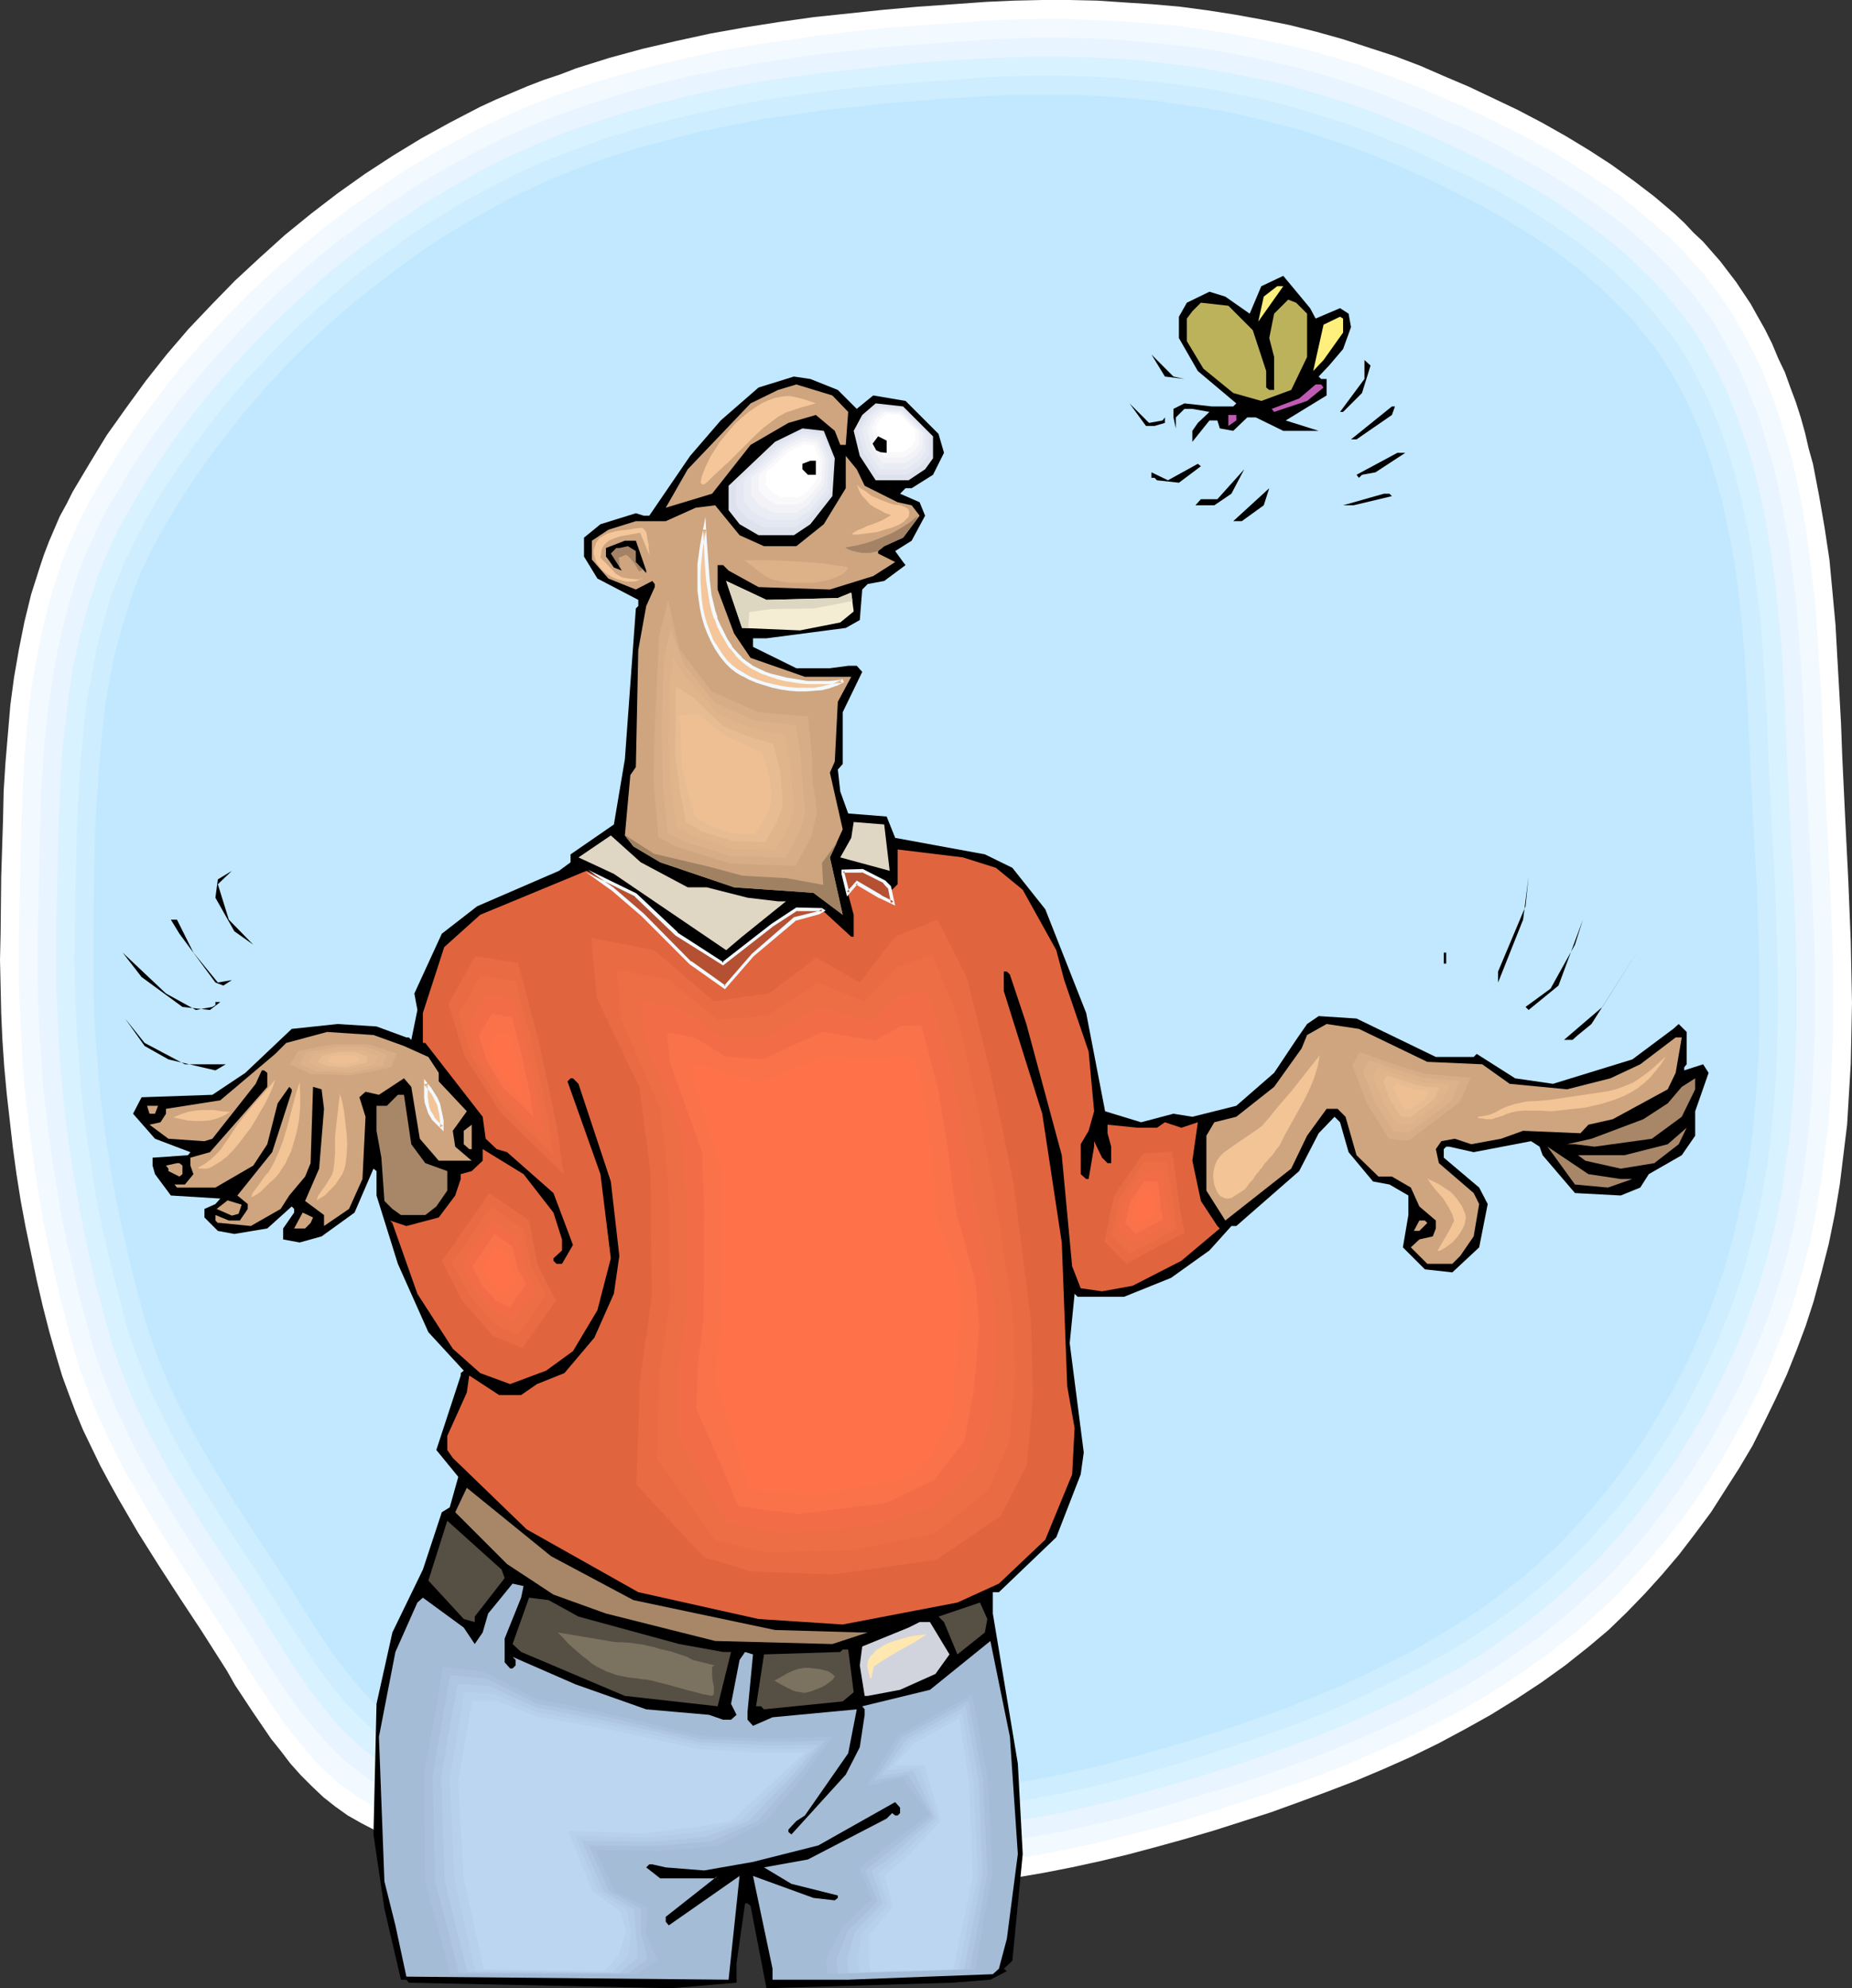 <?xml version="1.0" encoding="UTF-8" standalone="no"?>
<svg
   version="1.0"
   width="129.766mm"
   height="139.281mm"
   id="svg149"
   sodipodi:docname="Man with Butterfly.wmf"
   xmlns:inkscape="http://www.inkscape.org/namespaces/inkscape"
   xmlns:sodipodi="http://sodipodi.sourceforge.net/DTD/sodipodi-0.dtd"
   xmlns="http://www.w3.org/2000/svg"
   xmlns:svg="http://www.w3.org/2000/svg">
  <rect width="100%" height="100%" fill="#333333" stroke="none"/>
  <sodipodi:namedview
     id="namedview149"
     pagecolor="#ffffff"
     bordercolor="#000000"
     borderopacity="0.25"
     inkscape:showpageshadow="2"
     inkscape:pageopacity="0.0"
     inkscape:pagecheckerboard="0"
     inkscape:deskcolor="#d1d1d1"
     inkscape:document-units="mm" />
  <defs
     id="defs1">
    <pattern
       id="WMFhbasepattern"
       patternUnits="userSpaceOnUse"
       width="6"
       height="6"
       x="0"
       y="0" />
  </defs>
  <path
     style="fill:#ffffff;fill-opacity:1;fill-rule:evenodd;stroke:none"
     d="m 95.829,482.79 -3.717,-2.1 -3.394,-2.424 -3.07,-2.424 -3.07,-2.908 -2.909,-2.908 -2.747,-3.07 -2.586,-3.393 -2.586,-3.232 -2.424,-3.555 -2.424,-3.555 -4.686,-7.109 -2.101,-3.716 -2.262,-3.555 -4.525,-7.109 -5.656,-8.564 -5.656,-8.725 -5.494,-8.725 -5.171,-8.887 -2.424,-4.363 -2.424,-4.524 -2.262,-4.686 -2.262,-4.686 -1.939,-4.686 -1.778,-4.686 -1.778,-4.847 -1.454,-4.847 -1.939,-6.786 -1.778,-6.948 L 9.696,338.826 8.242,331.878 6.787,324.93 5.494,317.982 4.363,310.873 3.394,303.764 2.586,296.654 1.778,289.545 1.131,282.597 0.646,275.488 0.323,268.378 0.162,261.107 0,254.16 l 0.162,-7.109 0.162,-15.027 0.485,-15.188 0.162,-7.433 0.485,-7.594 0.646,-7.594 0.646,-7.594 0.97,-7.271 1.293,-7.433 1.454,-7.271 1.778,-7.271 1.131,-3.555 1.131,-3.555 1.131,-3.393 1.293,-3.393 1.454,-3.393 1.454,-3.393 1.778,-3.232 1.616,-3.232 4.525,-7.594 4.525,-7.433 5.171,-7.271 5.171,-7.109 5.494,-6.948 5.818,-6.786 6.141,-6.463 6.141,-6.301 6.626,-6.14 6.626,-5.978 6.949,-5.655 6.949,-5.332 7.272,-5.17 7.434,-4.847 7.434,-4.524 7.595,-4.201 4.04,-2.1 4.04,-2.1 4.202,-1.939 4.202,-1.777 4.202,-1.777 4.202,-1.616 4.363,-1.454 4.202,-1.616 8.726,-2.747 8.888,-2.424 9.05,-2.1 8.888,-1.939 9.05,-1.616 9.211,-1.454 9.211,-1.293 9.211,-0.969 9.211,-0.969 9.05,-0.808 9.211,-0.646 9.05,-0.646 7.272,-0.323 L 276.012,0 h 7.272 l 7.272,0.162 7.272,0.485 7.434,0.485 7.272,0.646 7.272,0.969 7.272,1.131 7.11,1.293 7.272,1.454 7.11,1.777 6.949,1.939 6.949,2.262 6.949,2.262 6.787,2.585 6.302,2.747 6.464,2.747 6.464,3.07 6.464,3.07 6.464,3.393 6.302,3.555 6.141,3.716 5.979,3.878 5.818,4.201 5.494,4.201 5.333,4.524 2.586,2.424 2.424,2.585 2.586,2.424 2.262,2.585 2.262,2.585 2.101,2.747 2.101,2.747 3.878,5.817 1.616,2.908 2.101,3.716 1.939,3.878 1.616,3.878 1.778,3.716 1.454,4.039 1.454,3.878 1.293,4.039 1.131,4.039 0.97,4.201 1.131,4.039 1.616,8.402 1.454,8.402 1.293,8.564 0.808,8.564 0.808,8.725 0.485,8.725 0.485,8.564 0.485,8.725 0.323,8.725 0.808,16.966 0.808,16.158 0.646,15.996 0.162,8.24 0.162,7.917 -0.162,8.24 -0.162,7.917 -0.485,8.079 -0.485,8.079 -0.97,7.917 -0.97,7.917 -1.293,7.756 -1.616,7.917 -1.939,7.594 -2.101,7.756 -2.101,6.463 -2.424,6.463 -2.586,6.463 -2.909,6.301 -3.07,6.301 -3.07,6.14 -3.555,5.978 -3.717,5.817 -3.717,5.817 -4.202,5.655 -4.202,5.494 -4.525,5.332 -4.525,5.009 -4.848,5.009 -4.848,4.686 -5.171,4.363 -6.302,5.009 -6.302,4.524 -6.626,4.363 -6.787,4.201 -6.949,3.878 -6.949,3.716 -7.272,3.555 -7.272,3.232 -7.272,3.07 -7.595,2.908 -7.434,2.747 -7.595,2.747 -7.595,2.424 -7.595,2.424 -7.757,2.262 -7.595,2.1 -7.272,1.939 -7.434,1.777 -7.434,1.616 -7.434,1.454 -7.595,1.293 -7.595,1.131 -7.434,0.969 -7.595,0.808 -7.757,0.646 -7.595,0.485 -7.595,0.485 -7.757,0.162 -7.595,0.162 h -7.595 -7.595 l -7.595,-0.162 -11.474,-0.485 -5.818,-0.485 -5.818,-0.485 -5.656,-0.485 -5.818,-0.808 -5.818,-0.808 -5.656,-0.969 -5.656,-1.293 -5.656,-1.293 -5.494,-1.454 -5.494,-1.616 -5.333,-1.939 -5.333,-2.1 -5.171,-2.262 z"
     id="path1" />
  <path
     style="fill:#f2f9ff;fill-opacity:1;fill-rule:evenodd;stroke:none"
     d="m 98.737,478.104 -3.555,-2.1 -3.232,-2.262 -3.232,-2.424 -2.909,-2.747 -2.909,-2.908 -2.586,-3.07 -2.586,-3.232 -2.586,-3.232 -4.686,-6.948 -4.525,-6.948 -4.363,-7.109 -4.525,-6.948 -10.989,-16.966 -5.333,-8.564 -5.01,-8.725 -2.586,-4.363 -2.262,-4.363 -2.262,-4.686 -2.101,-4.524 -1.939,-4.524 -1.778,-4.686 -1.778,-4.686 -1.454,-4.847 -1.778,-6.625 -1.778,-6.786 -1.616,-6.786 -1.454,-6.786 -1.454,-6.786 -1.131,-6.948 -1.131,-6.948 -0.97,-6.948 -0.808,-6.786 -0.808,-6.948 -0.646,-6.948 -0.323,-6.948 -0.323,-7.109 -0.323,-6.948 v -6.948 -6.948 l 0.323,-14.542 0.323,-14.865 0.323,-7.433 0.323,-7.433 0.646,-7.433 0.646,-7.433 0.97,-7.271 1.293,-7.109 1.454,-7.271 1.778,-6.948 0.97,-3.393 1.131,-3.555 1.131,-3.393 1.293,-3.393 1.454,-3.232 1.454,-3.232 1.616,-3.393 1.616,-3.07 4.363,-7.433 4.525,-7.271 5.01,-7.271 5.171,-6.948 5.333,-6.786 5.656,-6.463 5.979,-6.463 6.141,-6.301 6.302,-5.817 6.626,-5.817 6.626,-5.494 6.949,-5.332 7.11,-5.009 7.272,-4.847 7.272,-4.363 7.595,-4.201 3.878,-2.1 4.04,-1.939 4.04,-1.939 4.04,-1.777 8.403,-3.393 8.403,-2.908 8.565,-2.585 8.726,-2.424 8.726,-2.1 8.726,-1.939 8.888,-1.616 9.05,-1.293 8.888,-1.293 9.05,-1.131 9.05,-0.969 9.05,-0.646 8.888,-0.646 8.888,-0.646 7.11,-0.323 7.272,-0.162 h 7.11 l 7.11,0.323 7.272,0.323 7.11,0.485 7.11,0.646 7.272,0.969 7.11,1.131 6.949,1.293 7.11,1.454 6.949,1.616 6.787,1.939 6.949,2.1 6.626,2.424 6.626,2.424 6.302,2.747 6.464,2.747 6.302,2.908 6.302,3.07 6.302,3.232 6.141,3.393 5.979,3.716 5.979,3.878 5.656,3.878 5.333,4.363 5.333,4.524 2.586,2.262 2.424,2.424 2.262,2.424 2.262,2.585 2.262,2.424 2.101,2.747 2.101,2.747 1.778,2.747 1.939,2.908 1.616,2.908 1.939,3.555 1.939,3.716 1.778,3.716 1.454,3.878 1.616,3.878 1.293,3.878 1.293,4.039 1.131,3.878 1.131,4.039 0.97,4.039 1.778,8.24 1.293,8.24 1.131,8.402 0.97,8.402 0.646,8.402 0.485,8.564 0.646,8.564 0.646,16.966 0.808,16.804 0.808,15.673 0.646,15.834 0.162,7.917 v 7.917 7.756 l -0.323,7.917 -0.323,7.917 -0.485,7.917 -0.97,7.756 -0.97,7.756 -1.293,7.756 -1.454,7.594 -1.939,7.594 -2.101,7.433 -2.101,6.463 -2.424,6.301 -2.424,6.14 -2.747,6.301 -3.07,6.14 -3.232,5.978 -3.394,5.978 -3.555,5.817 -3.717,5.655 -4.04,5.494 -4.202,5.332 -4.363,5.17 -4.525,5.009 -4.686,4.847 -4.848,4.524 -5.01,4.363 -6.141,4.847 -6.302,4.524 -6.302,4.363 -6.626,4.039 -6.787,3.878 -6.949,3.555 -6.949,3.393 -7.272,3.232 -7.11,3.07 -7.272,2.908 -7.434,2.585 -7.434,2.585 -7.434,2.424 -7.434,2.424 -7.434,2.262 -7.595,2.1 -7.11,1.777 -7.272,1.777 -7.434,1.616 -7.272,1.454 -7.434,1.131 -7.434,1.131 -7.434,0.969 -7.434,0.808 -7.434,0.646 -7.434,0.485 -7.595,0.323 -7.434,0.323 -7.434,0.162 h -7.434 -7.595 l -7.434,-0.162 -11.15,-0.485 -5.656,-0.323 -5.656,-0.646 -5.656,-0.485 -5.656,-0.808 -5.656,-0.808 -5.494,-0.969 -5.656,-1.131 -5.494,-1.293 -5.333,-1.454 -5.494,-1.616 -5.171,-1.939 -5.171,-2.1 -5.171,-2.262 z"
     id="path2" />
  <path
     style="fill:#e8f4ff;fill-opacity:1;fill-rule:evenodd;stroke:none"
     d="m 101.808,473.419 -3.555,-1.939 -3.07,-2.262 -3.232,-2.585 -2.909,-2.585 -2.747,-2.908 -2.586,-2.908 -2.586,-3.07 -2.424,-3.232 -2.424,-3.393 -2.262,-3.393 -4.525,-6.948 -4.202,-6.948 -4.363,-6.786 -5.333,-8.24 -5.333,-8.24 -5.333,-8.402 -5.01,-8.564 -2.424,-4.363 -2.262,-4.201 -2.101,-4.524 -2.101,-4.363 -1.939,-4.524 -1.778,-4.686 -1.616,-4.524 -1.454,-4.686 -1.778,-6.625 -1.778,-6.463 -1.454,-6.625 -1.616,-6.786 -1.293,-6.625 -1.131,-6.786 -1.131,-6.786 -0.97,-6.786 -0.808,-6.786 -0.808,-6.786 -0.485,-6.786 -0.485,-6.948 -0.323,-6.786 -0.162,-6.786 v -6.786 -6.786 l 0.323,-14.38 0.323,-14.542 0.162,-7.271 0.485,-7.271 0.485,-7.271 0.808,-7.271 0.97,-7.109 1.131,-7.109 1.454,-6.948 1.778,-6.948 0.97,-3.393 0.97,-3.393 1.131,-3.232 1.293,-3.393 1.454,-3.232 1.454,-3.232 1.454,-3.07 1.616,-3.232 4.363,-7.271 4.363,-7.109 4.848,-6.948 5.01,-6.786 5.333,-6.625 5.656,-6.463 5.818,-6.301 5.979,-6.14 6.141,-5.817 6.464,-5.655 6.626,-5.494 6.787,-5.009 6.949,-5.009 6.949,-4.686 7.272,-4.363 7.434,-4.039 3.878,-2.1 3.878,-1.939 3.878,-1.777 4.04,-1.777 4.04,-1.616 4.04,-1.616 8.242,-2.908 8.403,-2.585 8.565,-2.424 8.565,-2.1 8.726,-1.777 8.726,-1.616 8.726,-1.293 8.726,-1.293 8.888,-0.969 8.888,-0.969 8.726,-0.646 8.888,-0.646 8.726,-0.646 6.949,-0.323 6.949,-0.162 h 7.11 l 6.949,0.162 7.11,0.323 6.949,0.646 6.949,0.646 7.11,0.808 6.949,1.131 6.787,1.293 6.949,1.454 6.787,1.616 6.787,1.939 6.626,2.1 6.626,2.262 6.464,2.424 6.141,2.585 6.302,2.747 6.302,2.747 6.141,3.07 5.979,3.232 6.141,3.393 5.818,3.555 5.818,3.716 5.656,4.039 5.333,4.039 5.171,4.524 2.424,2.262 2.424,2.424 2.262,2.262 2.262,2.585 2.101,2.424 2.101,2.585 1.939,2.747 1.939,2.585 1.778,2.908 1.616,2.908 1.939,3.555 1.939,3.555 1.616,3.716 1.454,3.716 1.616,3.878 1.293,3.716 1.131,3.878 1.131,3.878 1.131,3.878 0.97,4.039 1.616,8.079 1.454,8.079 0.97,8.079 0.97,8.402 0.646,8.24 0.646,8.402 0.485,8.24 0.646,16.642 0.808,16.481 0.808,15.35 0.646,15.511 0.162,7.756 v 7.756 7.756 l -0.323,7.756 -0.323,7.594 -0.646,7.756 -0.808,7.594 -0.97,7.594 -1.293,7.594 -1.454,7.433 -1.778,7.433 -2.262,7.433 -1.939,6.14 -2.262,6.14 -2.586,6.14 -2.586,6.14 -3.07,5.978 -3.07,5.978 -3.232,5.655 -3.555,5.655 -3.717,5.655 -3.878,5.332 -4.04,5.332 -4.363,5.17 -4.363,4.847 -4.686,4.686 -4.848,4.524 -4.848,4.201 -5.979,4.847 -6.141,4.363 -6.302,4.201 -6.464,4.039 -6.626,3.716 -6.626,3.555 -6.949,3.232 -6.949,3.232 -7.11,2.908 -7.11,2.908 -7.272,2.585 -7.272,2.585 -7.272,2.424 -7.434,2.1 -7.272,2.262 -7.272,2.1 -7.11,1.939 -7.11,1.616 -7.11,1.616 -7.272,1.293 -7.272,1.293 -7.11,0.969 -7.272,0.969 -7.272,0.808 -7.434,0.646 -7.272,0.485 -7.272,0.485 -7.434,0.162 -7.272,0.162 h -7.434 -7.272 l -7.272,-0.162 -10.989,-0.485 -5.494,-0.323 -5.656,-0.485 -5.494,-0.646 -5.494,-0.646 -5.494,-0.969 -5.494,-0.808 -5.333,-1.131 -5.494,-1.293 -5.333,-1.454 -5.171,-1.616 -5.171,-1.939 -5.171,-1.939 -5.01,-2.262 z"
     id="path3" />
  <path
     style="fill:#d8f2ff;fill-opacity:1;fill-rule:evenodd;stroke:none"
     d="m 104.717,468.733 -3.232,-1.939 -3.232,-2.1 -3.07,-2.424 -2.747,-2.585 -2.747,-2.747 -2.586,-3.07 -2.424,-3.07 -2.424,-3.07 -2.262,-3.232 -2.262,-3.393 -4.363,-6.786 -4.202,-6.786 -4.202,-6.625 -5.333,-8.079 -5.333,-8.079 -5.171,-8.24 -5.01,-8.402 -2.262,-4.201 -2.262,-4.201 -2.101,-4.363 -2.101,-4.363 -1.778,-4.524 -1.778,-4.363 -1.616,-4.524 -1.293,-4.524 -1.778,-6.463 -1.778,-6.463 -1.454,-6.625 -1.454,-6.463 -1.293,-6.625 -1.131,-6.463 -1.131,-6.625 -0.97,-6.786 -0.808,-6.625 -0.646,-6.625 -0.646,-6.625 -0.323,-6.625 -0.323,-6.786 -0.323,-6.625 v -6.786 -6.625 l 0.323,-14.057 0.323,-14.219 0.323,-7.109 0.323,-7.109 0.485,-7.109 0.808,-7.109 0.808,-6.948 1.131,-6.948 1.454,-6.786 1.778,-6.786 0.97,-3.393 1.131,-3.232 0.97,-3.393 2.586,-6.301 2.909,-6.301 1.778,-3.07 4.04,-7.109 4.363,-6.948 4.686,-6.786 5.01,-6.786 5.171,-6.463 5.494,-6.301 5.656,-6.14 5.818,-5.978 6.141,-5.655 6.302,-5.655 6.464,-5.332 6.626,-5.009 6.787,-4.686 6.949,-4.686 7.11,-4.201 7.11,-4.039 3.878,-2.1 3.717,-1.777 4.04,-1.777 3.878,-1.777 3.878,-1.616 4.04,-1.616 8.08,-2.747 8.242,-2.585 8.242,-2.262 8.403,-2.1 8.565,-1.777 8.565,-1.616 8.565,-1.293 8.565,-1.131 8.565,-0.969 8.726,-0.969 8.726,-0.808 8.565,-0.646 8.565,-0.485 6.787,-0.323 6.787,-0.162 h 6.949 l 6.787,0.162 6.949,0.323 6.949,0.485 6.787,0.808 6.949,0.808 6.787,1.131 6.787,1.293 6.626,1.293 6.626,1.616 6.626,1.939 6.626,1.939 6.464,2.262 6.302,2.424 5.979,2.585 6.141,2.585 6.141,2.908 5.979,2.908 5.979,3.07 5.979,3.393 5.818,3.393 5.494,3.716 5.494,3.878 5.333,4.039 5.01,4.363 4.686,4.524 2.424,2.424 2.101,2.424 2.101,2.424 2.101,2.585 1.939,2.585 1.778,2.585 1.778,2.747 1.616,2.908 1.939,3.393 1.778,3.555 1.616,3.716 1.454,3.555 1.454,3.716 1.293,3.716 1.293,3.716 1.131,3.878 0.97,3.878 0.97,3.878 1.616,7.756 1.293,8.079 1.131,7.917 0.808,8.079 0.808,8.079 0.485,8.24 0.485,8.24 0.646,16.158 0.808,16.158 0.808,15.027 0.646,15.188 0.162,7.594 v 7.594 7.594 l -0.323,7.594 -0.323,7.433 -0.646,7.594 -0.646,7.433 -1.131,7.433 -1.131,7.433 -1.454,7.271 -1.778,7.271 -2.101,7.271 -2.101,6.14 -2.101,5.978 -2.424,5.978 -2.747,5.978 -2.909,5.978 -2.909,5.655 -3.394,5.655 -3.394,5.655 -3.717,5.332 -3.717,5.332 -4.04,5.17 -4.202,5.009 -4.363,4.847 -4.525,4.524 -4.686,4.363 -4.848,4.201 -5.818,4.686 -5.979,4.363 -6.141,4.201 -6.302,3.878 -6.464,3.555 -6.626,3.555 -6.787,3.232 -6.787,3.07 -6.949,2.908 -6.949,2.747 -7.11,2.585 -7.11,2.424 -7.272,2.424 -7.11,2.262 -14.382,4.039 -6.787,1.939 -7.11,1.616 -6.949,1.616 -7.11,1.293 -6.949,1.131 -7.11,1.131 -7.272,0.969 -6.949,0.646 -7.272,0.646 -7.11,0.485 -7.272,0.323 -7.11,0.323 -7.272,0.162 h -7.11 -7.11 l -7.272,-0.162 -10.666,-0.485 -5.494,-0.485 -5.494,-0.323 -5.333,-0.646 -5.333,-0.646 -5.494,-0.808 -5.333,-0.969 -5.333,-1.131 -5.171,-1.131 -5.333,-1.454 -5.171,-1.616 -5.01,-1.777 -5.01,-1.939 -4.848,-2.1 z"
     id="path4" />
  <path
     style="fill:#ceedff;fill-opacity:1;fill-rule:evenodd;stroke:none"
     d="m 107.787,464.209 -3.232,-1.939 -3.232,-2.1 -2.909,-2.424 -2.747,-2.585 -2.586,-2.585 -2.586,-2.908 -2.424,-3.07 -2.424,-3.07 -2.262,-3.232 -2.101,-3.232 -4.363,-6.625 -4.04,-6.625 -4.202,-6.625 -5.171,-7.756 -5.171,-8.079 -5.01,-7.917 -4.848,-8.24 -2.262,-4.039 -2.101,-4.201 -2.101,-4.363 -2.101,-4.201 -1.778,-4.363 -1.616,-4.363 -1.616,-4.363 -1.454,-4.524 -1.616,-6.301 -1.616,-6.301 -1.616,-6.463 -1.454,-6.301 -1.293,-6.463 -1.131,-6.463 -0.97,-6.463 -0.97,-6.463 -0.808,-6.625 -0.646,-6.463 -0.485,-6.463 -0.485,-6.625 -0.323,-6.463 -0.162,-6.625 -0.162,-6.463 0.162,-6.625 0.162,-13.734 0.323,-13.896 0.323,-6.948 0.323,-6.948 0.646,-6.948 0.646,-6.948 0.808,-6.786 1.293,-6.786 1.293,-6.786 1.616,-6.463 1.939,-6.625 1.131,-3.07 1.293,-3.232 1.293,-3.07 1.454,-3.07 1.454,-3.07 1.616,-3.07 3.878,-6.948 4.363,-6.786 4.686,-6.786 4.848,-6.463 5.01,-6.463 5.333,-6.14 5.656,-5.978 5.656,-5.817 5.979,-5.655 6.141,-5.332 6.302,-5.332 6.626,-4.847 6.626,-4.847 6.787,-4.363 6.787,-4.201 7.11,-3.878 3.717,-1.939 3.717,-1.939 3.878,-1.777 3.717,-1.616 7.918,-3.07 7.918,-2.908 7.918,-2.424 8.242,-2.262 8.242,-1.939 8.242,-1.777 8.403,-1.616 8.403,-1.293 8.403,-1.131 8.403,-0.969 8.565,-0.808 8.403,-0.646 8.403,-0.646 8.403,-0.646 6.626,-0.323 6.787,-0.162 h 6.626 l 6.787,0.162 6.787,0.323 6.626,0.646 6.787,0.646 6.626,0.808 6.787,0.969 6.626,1.293 6.464,1.293 6.626,1.616 6.464,1.939 6.464,1.939 6.302,2.1 6.141,2.424 5.979,2.424 5.979,2.747 5.818,2.747 5.979,2.747 5.979,3.07 5.656,3.232 5.656,3.393 5.494,3.716 5.494,3.716 5.01,3.878 5.01,4.363 4.525,4.363 2.262,2.262 2.101,2.424 2.101,2.424 1.939,2.585 1.939,2.424 1.778,2.585 1.778,2.747 1.616,2.747 1.778,3.393 1.778,3.393 1.616,3.555 1.454,3.555 1.454,3.716 1.293,3.555 1.131,3.716 1.131,3.716 0.97,3.878 0.97,3.716 1.616,7.756 1.293,7.756 0.97,7.917 0.97,7.917 0.646,7.917 0.485,7.917 0.485,8.079 0.323,7.917 0.323,7.917 0.808,15.834 0.808,14.703 0.485,14.865 0.162,7.433 0.162,7.433 -0.162,7.433 -0.162,7.433 -0.323,7.271 -0.646,7.433 -0.646,7.271 -0.97,7.433 -1.293,7.271 -1.454,7.109 -1.778,7.109 -1.939,7.109 -1.939,5.817 -2.262,5.978 -2.424,5.978 -2.586,5.817 -2.747,5.655 -2.909,5.655 -3.232,5.655 -3.394,5.332 -3.555,5.332 -3.717,5.17 -3.878,5.009 -4.202,4.847 -4.202,4.847 -4.363,4.363 -4.525,4.363 -4.848,4.201 -5.656,4.524 -5.818,4.201 -6.141,4.039 -6.141,3.716 -6.464,3.555 -6.464,3.393 -6.626,3.232 -6.626,3.07 -6.787,2.908 -6.787,2.585 -7.11,2.585 -6.949,2.424 -6.949,2.262 -6.949,2.262 -14.059,4.039 -6.787,1.777 -6.787,1.616 -6.787,1.454 -6.949,1.293 -6.949,1.293 -6.949,0.969 -6.949,0.969 -6.949,0.646 -7.11,0.646 -6.949,0.485 -14.059,0.646 -7.11,0.162 h -6.949 -7.11 l -6.949,-0.162 -10.504,-0.485 -5.333,-0.323 -5.333,-0.485 -5.333,-0.646 -5.333,-0.646 -5.171,-0.808 -5.333,-0.808 -5.171,-1.131 -5.171,-1.293 -5.01,-1.293 -5.171,-1.616 -4.848,-1.616 -5.01,-2.1 -4.686,-2.1 z"
     id="path5" />
  <path
     style="fill:#c1e8ff;fill-opacity:1;fill-rule:evenodd;stroke:none"
     d="m 110.696,459.523 -3.07,-1.777 -3.07,-2.1 -2.909,-2.424 -2.747,-2.424 -2.586,-2.747 -2.424,-2.747 -2.424,-3.07 -2.262,-2.908 -4.363,-6.301 -4.202,-6.625 -4.04,-6.463 -4.04,-6.301 -5.171,-7.756 -5.01,-7.756 -4.848,-7.917 -4.686,-7.917 -2.262,-4.039 -2.101,-4.039 -2.101,-4.201 -1.939,-4.201 -1.778,-4.201 -1.616,-4.201 -1.454,-4.363 -1.454,-4.524 -1.616,-6.14 -1.616,-6.14 -1.454,-6.301 -1.454,-6.14 -1.293,-6.301 -1.131,-6.301 -0.97,-6.301 -0.97,-6.463 -0.808,-6.301 -0.646,-6.463 -0.485,-6.301 -0.485,-6.463 -0.323,-6.301 -0.162,-6.463 v -6.463 -6.301 l 0.162,-13.411 0.323,-13.734 0.323,-6.786 0.485,-6.786 0.485,-6.786 0.646,-6.786 0.808,-6.786 1.131,-6.625 1.293,-6.463 1.778,-6.463 1.939,-6.301 0.97,-3.232 2.424,-6.14 1.454,-2.908 1.454,-3.07 1.616,-2.908 3.878,-6.786 4.202,-6.625 4.525,-6.625 4.848,-6.301 4.848,-6.301 5.171,-5.978 5.494,-5.978 5.656,-5.655 5.818,-5.494 5.979,-5.332 6.302,-5.009 6.302,-4.847 6.464,-4.686 6.626,-4.363 6.787,-4.039 6.949,-3.878 3.555,-1.939 3.717,-1.777 3.717,-1.777 3.717,-1.616 7.595,-3.07 7.757,-2.747 7.918,-2.424 7.918,-2.1 8.08,-2.1 8.08,-1.616 8.08,-1.616 8.242,-1.131 8.403,-1.293 8.242,-0.808 8.242,-0.969 8.242,-0.646 8.242,-0.646 8.242,-0.485 6.464,-0.323 h 6.626 6.626 6.464 l 6.626,0.323 6.626,0.485 6.626,0.646 6.464,0.969 6.626,0.969 6.464,1.131 6.464,1.454 6.302,1.616 6.302,1.616 6.302,2.1 6.141,2.1 6.141,2.262 5.818,2.424 5.818,2.585 5.818,2.585 5.818,2.908 5.656,2.908 5.656,3.232 5.656,3.393 5.333,3.393 5.171,3.716 5.01,3.878 4.848,4.201 4.525,4.363 2.262,2.262 2.101,2.262 1.939,2.424 1.939,2.424 1.939,2.424 1.778,2.585 1.616,2.585 1.616,2.747 1.778,3.232 1.778,3.555 1.454,3.393 1.616,3.393 1.293,3.555 1.293,3.716 1.131,3.555 0.97,3.555 1.131,3.716 0.808,3.716 1.616,7.594 1.293,7.594 0.97,7.594 0.808,7.756 0.646,7.756 0.485,7.917 0.808,15.673 0.323,7.756 0.808,15.35 0.808,14.38 0.485,14.542 0.162,7.271 v 7.271 7.271 l -0.162,7.271 -0.485,7.271 -0.485,7.109 -0.646,7.271 -0.97,7.109 -1.131,6.948 -1.616,7.109 -1.616,6.948 -1.939,6.948 -1.939,5.817 -2.101,5.817 -2.424,5.655 -2.424,5.655 -2.747,5.655 -3.07,5.655 -3.07,5.332 -3.232,5.332 -3.555,5.332 -3.555,5.009 -3.878,4.847 -4.04,4.847 -4.04,4.524 -4.363,4.524 -4.525,4.201 -4.525,4.039 -5.656,4.363 -5.656,4.201 -5.979,3.878 -6.141,3.716 -6.141,3.555 -6.464,3.232 -6.464,3.232 -6.464,2.908 -6.626,2.747 -6.787,2.747 -6.787,2.424 -6.787,2.424 -6.787,2.1 -6.949,2.262 -13.736,3.878 -6.626,1.777 -6.626,1.616 -6.787,1.454 -6.626,1.293 -6.787,1.131 -6.787,0.969 -6.787,0.969 -6.787,0.808 -6.949,0.485 -6.787,0.485 -6.949,0.323 -6.787,0.323 -6.949,0.162 h -6.949 -6.787 l -6.949,-0.162 -10.181,-0.485 -10.504,-0.808 -5.171,-0.646 -5.171,-0.646 -5.171,-0.646 -5.01,-0.969 -5.171,-0.969 -5.01,-1.293 -5.01,-1.293 -4.848,-1.454 -5.01,-1.777 -4.686,-1.939 -4.686,-2.1 z"
     id="path6" />
  <path
     style="fill:#000000;fill-opacity:1;fill-rule:evenodd;stroke:none"
     d="m 348.409,84.343 6.464,-2.747 2.262,1.454 0.646,3.555 -2.101,5.817 -3.717,4.363 -2.747,2.908 0.646,0.646 h 1.454 v 4.363 l -10.827,6.625 8.726,2.747 h -9.373 l -7.272,-3.555 h -2.262 l -3.717,3.555 -3.555,-0.646 -0.646,-2.1 h -2.101 l -4.525,5.655 v -2.908 l 1.454,-2.1 3.07,-2.908 -4.525,-0.808 h -2.101 l -2.262,2.262 v 2.908 l -0.646,-2.908 v -2.262 l 2.909,-1.454 7.272,0.808 h 5.656 l 0.808,-0.808 -10.181,-8.564 -5.01,-8.725 v -5.655 l 2.101,-3.716 5.979,-2.908 4.202,1.293 6.464,4.524 3.07,-7.271 5.818,-2.747 7.11,8.564 z"
     id="path7" />
  <path
     style="fill:#ffef7c;fill-opacity:1;fill-rule:evenodd;stroke:none"
     d="m 333.219,85.151 1.454,-6.625 3.555,-2.747 h 1.616 z"
     id="path8" />
  <path
     style="fill:#bcb25b;fill-opacity:1;fill-rule:evenodd;stroke:none"
     d="m 346.147,83.05 v 11.472 l -4.202,8.725 -7.918,2.908 -7.434,-2.1 -7.918,-6.463 -4.363,-7.271 V 84.343 l 1.454,-1.939 2.262,-2.262 7.272,0.808 6.464,6.463 3.555,10.826 V 102.601 l 0.808,0.646 h 1.293 v -8.725 l -1.293,-5.009 1.293,-6.463 3.717,-3.716 2.101,0.808 z"
     id="path9" />
  <path
     style="fill:#ffef7c;fill-opacity:1;fill-rule:evenodd;stroke:none"
     d="m 355.681,88.059 -5.171,7.271 -2.747,2.908 2.747,-12.28 4.363,-2.1 0.808,0.485 z"
     id="path10" />
  <path
     style="fill:#000000;fill-opacity:1;fill-rule:evenodd;stroke:none"
     d="m 313.665,100.339 -5.171,-0.646 -3.555,-5.817 5.818,5.817 z"
     id="path11" />
  <path
     style="fill:#000000;fill-opacity:1;fill-rule:evenodd;stroke:none"
     d="m 360.691,104.055 -5.01,5.009 h -0.808 l 6.464,-8.725 v -5.009 l 1.616,1.454 z"
     id="path12" />
  <path
     style="fill:#000000;fill-opacity:1;fill-rule:evenodd;stroke:none"
     d="m 221.877,103.247 5.01,5.009 4.363,-3.555 8.565,1.454 8.726,8.725 1.454,5.009 -2.909,5.817 -5.656,3.555 h -1.616 l -1.454,1.454 5.171,2.262 1.454,3.555 -3.555,6.625 -4.363,2.747 2.101,2.908 0.646,0.808 -5.656,4.201 -4.363,0.808 -1.454,1.454 -0.646,8.079 -3.717,2.1 -21.008,2.747 h -3.555 v 2.262 l 11.474,5.655 h 8.888 l 4.848,-0.646 h 2.262 l 1.454,1.616 -5.171,10.664 v 13.734 l -1.293,1.454 0.646,5.817 2.101,5.817 10.181,0.808 2.262,5.655 23.755,4.363 7.272,3.555 8.726,10.987 10.827,27.468 5.01,26.014 9.534,2.908 8.565,-2.262 5.01,0.808 11.635,-2.908 10.019,-8.725 5.818,-8.725 2.909,-4.201 3.07,-2.1 10.019,0.646 21.008,10.179 h 10.019 l 0.808,-0.808 10.181,6.463 10.019,1.454 21.008,-6.463 10.827,-8.079 1.454,-1.293 2.101,2.1 v 8.564 l -0.646,0.808 v 0.808 l 5.01,-1.616 1.454,2.262 -3.555,10.179 v 6.463 l -3.555,5.17 -8.726,5.009 -2.262,3.555 -5.171,2.1 -12.12,-0.646 -8.565,-10.018 -0.808,-2.262 -2.262,-1.454 -15.19,2.908 -6.464,-1.454 h -0.808 l -0.646,0.646 v 2.262 l 9.373,7.917 2.262,4.363 -2.262,11.472 -7.11,6.625 -7.272,-0.808 -5.818,-5.817 1.454,-8.564 v -5.17 l -5.01,-2.908 -4.363,-0.808 -6.464,-7.756 -2.262,-7.917 -1.454,-1.454 -4.202,4.363 -5.171,10.018 -16.645,14.542 h -1.293 l -5.818,6.463 -10.181,7.271 -12.443,5.009 h -12.282 l -0.808,-0.808 -1.293,13.088 3.717,28.922 -0.808,5.817 -6.464,16.642 -15.19,14.542 h -1.616 v 5.655 l 6.626,39.748 1.293,23.913 -2.747,28.276 -2.262,2.1 0.808,0.646 -4.363,2.262 -10.181,0.808 -49.126,1.454 -4.202,-21.813 -0.808,-0.646 h -0.646 l -2.262,15.834 v 5.17 l -17.291,1.454 -69.488,-1.454 -0.646,-0.808 h -1.454 l -4.363,-18.743 -2.909,-19.712 0.808,-34.577 4.202,-18.904 8.08,-16.642 5.01,-15.188 2.101,-1.293 2.262,-8.079 -5.818,-7.109 6.464,-19.712 v -0.646 l 0.808,-0.646 -9.373,-10.179 -8.08,-18.097 -5.656,-18.097 v -6.463 l -0.808,-0.646 -5.01,11.633 -8.726,6.301 -5.818,1.616 -4.363,-0.808 v -2.908 l 2.909,-4.201 v -0.969 l -0.646,-0.646 -6.464,5.817 -8.726,1.454 -4.363,-0.808 -3.555,-3.555 v -2.262 l 2.909,-1.293 1.293,-1.454 -13.09,-0.808 -4.202,-5.655 -0.646,-2.262 v -2.1 l 9.373,-0.646 0.646,-0.808 -9.373,-3.555 -5.818,-6.625 2.262,-4.363 18.746,-0.646 8.726,-5.817 12.282,-11.633 12.12,-1.293 10.342,0.646 7.918,2.908 h 0.646 l 0.646,0.646 1.616,-7.917 -0.808,-4.363 7.272,-15.834 9.373,-7.271 21.654,-9.371 3.07,-2.262 v -2.1 l 11.474,-7.917 2.909,-17.289 2.909,-39.909 0.646,-0.646 v -1.616 l -10.827,-5.655 -3.555,-5.817 v -5.009 l 4.363,-3.555 9.373,-2.908 2.101,0.646 h 1.454 l 10.827,-15.834 8.08,-9.371 10.019,-8.725 9.373,-2.908 4.363,0.646 z"
     id="path13" />
  <path
     style="fill:#cea57f;fill-opacity:1;fill-rule:evenodd;stroke:none"
     d="m 224.624,109.064 -0.646,8.725 h -1.454 l -1.454,-3.716 -5.01,-4.201 -7.272,2.1 -10.019,5.817 -10.181,12.926 -12.282,3.716 5.818,-10.179 16.645,-17.45 7.272,-3.555 4.848,-1.454 9.534,2.908 z"
     id="path14" />
  <path
     style="fill:#bf5bb2;fill-opacity:1;fill-rule:evenodd;stroke:none"
     d="m 350.51,102.601 -4.363,3.555 -8.726,2.908 -0.646,-0.808 7.272,-2.747 4.363,-3.716 h 1.454 z"
     id="path15" />
  <path
     style="fill:#dde2ed;fill-opacity:1;fill-rule:evenodd;stroke:none"
     d="m 247.086,115.527 v 5.817 l -2.101,2.908 -4.363,2.908 h -8.726 l -4.202,-6.463 -1.616,-6.625 2.262,-4.201 3.555,-3.07 7.272,0.808 z"
     id="path16" />
  <path
     style="fill:#e5e8f2;fill-opacity:1;fill-rule:evenodd;stroke:none"
     d="m 246.117,115.204 v 5.17 l -0.97,1.293 -0.97,1.293 -1.939,1.454 -1.939,1.293 h -7.757 l -3.878,-5.817 -1.454,-5.978 1.131,-1.777 0.97,-2.1 3.232,-2.585 3.07,0.323 3.394,0.323 z"
     id="path17" />
  <path
     style="fill:#eaedf4;fill-opacity:1;fill-rule:evenodd;stroke:none"
     d="m 245.147,114.881 v 4.686 l -1.616,2.262 -1.778,1.131 -1.778,1.293 h -6.949 l -3.394,-5.332 -1.293,-5.17 0.97,-1.616 0.808,-1.777 2.909,-2.424 2.909,0.323 2.909,0.323 z"
     id="path18" />
  <path
     style="fill:#f2f2f7;fill-opacity:1;fill-rule:evenodd;stroke:none"
     d="m 244.339,114.558 v 4.039 l -1.616,2.1 -3.07,1.939 h -5.979 l -1.616,-2.262 -1.454,-2.262 -0.485,-2.262 -0.485,-2.262 1.454,-2.908 1.293,-1.131 1.293,-0.969 2.586,0.162 2.424,0.162 z"
     id="path19" />
  <path
     style="fill:#f9f9fc;fill-opacity:1;fill-rule:evenodd;stroke:none"
     d="m 243.369,114.234 v 3.555 l -0.646,0.808 -0.646,0.808 -2.747,1.777 h -5.171 l -1.293,-1.939 -1.293,-1.939 -0.323,-1.939 -0.485,-1.939 0.646,-1.293 0.646,-1.293 1.131,-0.969 0.97,-0.808 4.363,0.323 z"
     id="path20" />
  <path
     style="fill:#ffffff;fill-opacity:1;fill-rule:evenodd;stroke:none"
     d="m 242.4,113.911 v 2.908 l -1.131,1.454 -2.262,1.454 h -4.202 l -2.262,-3.232 -0.646,-3.393 1.131,-2.1 1.778,-1.454 3.555,0.323 z"
     id="path21" />
  <path
     style="fill:#000000;fill-opacity:1;fill-rule:evenodd;stroke:none"
     d="m 307.848,111.326 0.646,-0.808 v 1.454 l -2.747,0.808 h -2.262 l -4.363,-5.978 5.171,5.17 z"
     id="path22" />
  <path
     style="fill:#000000;fill-opacity:1;fill-rule:evenodd;stroke:none"
     d="m 368.609,109.872 -9.373,6.463 H 357.782 l 10.827,-8.725 h 0.808 z"
     id="path23" />
  <path
     style="fill:#bf5bb2;fill-opacity:1;fill-rule:evenodd;stroke:none"
     d="m 327.401,111.326 -2.101,1.454 v -2.908 h 2.101 z"
     id="path24" />
  <path
     style="fill:#dde2ed;fill-opacity:1;fill-rule:evenodd;stroke:none"
     d="m 221.069,121.344 -0.646,10.018 -5.818,7.433 -4.363,2.908 h -9.373 l -5.01,-2.908 -2.909,-3.716 v -6.463 l 12.282,-11.633 7.272,-3.555 5.656,0.646 z"
     id="path25" />
  <path
     style="fill:#e5e8f2;fill-opacity:1;fill-rule:evenodd;stroke:none"
     d="m 220.422,121.344 -0.808,9.21 -2.586,3.232 -2.586,3.07 -3.878,2.747 h -8.565 l -4.525,-2.747 -1.293,-1.454 -1.293,-1.616 v -5.817 l 11.15,-10.502 3.232,-1.616 3.232,-1.616 5.171,0.646 z"
     id="path26" />
  <path
     style="fill:#eaedf4;fill-opacity:1;fill-rule:evenodd;stroke:none"
     d="m 219.453,121.505 -0.485,8.079 -4.686,5.655 -3.555,2.424 h -7.434 l -2.101,-1.131 -2.101,-1.293 -2.101,-2.747 v -5.332 l 4.848,-4.524 5.01,-4.686 5.656,-2.908 4.686,0.646 1.131,2.908 z"
     id="path27" />
  <path
     style="fill:#f2f2f7;fill-opacity:1;fill-rule:evenodd;stroke:none"
     d="m 218.645,121.505 -0.485,6.948 -1.939,2.585 -2.101,2.585 -3.07,2.1 h -6.464 l -3.717,-2.1 -0.97,-1.293 -0.97,-1.293 v -4.524 l 4.363,-4.039 4.202,-4.039 2.586,-1.293 2.586,-1.293 4.04,0.646 0.97,2.424 z"
     id="path28" />
  <path
     style="fill:#f9f9fc;fill-opacity:1;fill-rule:evenodd;stroke:none"
     d="m 217.837,121.505 -0.323,5.978 -1.778,2.262 -1.778,2.1 -1.293,0.969 -1.454,0.808 h -5.494 l -1.616,-0.808 -1.454,-0.969 -0.808,-0.969 -0.97,-1.131 V 125.868 l 3.717,-3.555 3.717,-3.393 2.262,-1.131 2.101,-0.969 3.394,0.323 0.97,2.1 z"
     id="path29" />
  <path
     style="fill:#ffffff;fill-opacity:1;fill-rule:evenodd;stroke:none"
     d="m 217.029,121.505 -0.323,5.009 -2.909,3.716 -2.262,1.454 h -4.686 l -2.424,-1.454 -1.616,-1.939 v -3.07 l 6.302,-5.817 3.717,-1.777 2.747,0.323 z"
     id="path30" />
  <path
     style="fill:#000000;fill-opacity:1;fill-rule:evenodd;stroke:none"
     d="m 233.189,119.728 -1.131,-0.485 -0.97,-1.777 1.454,-1.939 2.262,1.131 v 3.232 z"
     id="path31" />
  <path
     style="fill:#000000;fill-opacity:1;fill-rule:evenodd;stroke:none"
     d="m 364.246,125.06 -3.555,0.646 -0.808,0.808 -0.646,-0.808 10.827,-5.817 h 2.101 z"
     id="path32" />
  <path
     style="fill:#cea57f;fill-opacity:1;fill-rule:evenodd;stroke:none"
     d="m 228.987,128.615 8.726,4.363 3.717,0.808 2.101,2.747 -4.363,5.817 -5.01,2.262 -1.616,1.293 v 0.646 l 4.525,2.262 -5.818,3.716 -11.474,3.555 -18.907,-0.646 -7.918,-4.363 -1.454,-1.454 h -1.454 v 6.463 l 4.363,11.633 4.363,6.463 14.382,5.009 h 12.282 l -3.555,6.625 -0.808,15.834 -1.293,2.908 3.394,15.027 -3.394,7.433 3.394,15.188 -7.757,-5.817 -21.008,-1.454 -19.554,-6.625 -7.11,-4.201 -2.262,-2.908 1.454,-15.996 1.454,-2.1 0.646,-31.023 2.101,-11.633 2.262,-5.009 v -0.808 l -0.646,-0.808 -4.363,2.262 -7.272,-2.908 -4.363,-5.009 v -5.009 l 4.363,-2.908 7.272,-2.262 h 7.918 l 7.918,-3.555 5.171,-0.646 6.464,7.917 6.464,2.908 h 8.565 l 7.272,-5.817 5.818,-9.533 v -8.564 l 2.909,3.555 z"
     id="path33" />
  <path
     style="fill:#a38266;fill-opacity:1;fill-rule:evenodd;stroke:none"
     d="m 164.185,150.104 -0.323,-0.323 -0.485,-0.485 -1.131,-1.131 -0.485,-0.485 -0.162,-0.646 v -0.485 l 0.162,-0.323 0.323,-0.162 0.97,-0.808 0.97,-0.646 0.808,-0.323 0.97,-0.323 h 0.646 0.646 l 0.485,0.323 0.485,0.323 0.485,0.485 0.323,0.485 0.323,0.808 0.162,0.646 0.323,0.969 0.162,0.969 0.162,2.1 -0.808,0.162 -0.646,-1.131 -0.323,-0.646 -0.485,-0.646 -0.97,-1.131 -0.485,-0.485 -0.485,-0.323 -1.939,0.808 z"
     id="path34" />
  <path
     style="fill:#000000;fill-opacity:1;fill-rule:evenodd;stroke:none"
     d="m 216.059,125.706 h -2.101 l -1.454,-1.454 v -1.454 l 2.101,-0.808 h 1.454 z"
     id="path35" />
  <path
     style="fill:#000000;fill-opacity:1;fill-rule:evenodd;stroke:none"
     d="m 312.211,127.807 -5.818,-0.646 -0.646,-0.646 h -0.808 v -1.454 l 4.363,2.1 7.918,-4.363 0.808,0.646 z"
     id="path36" />
  <path
     style="fill:#000000;fill-opacity:1;fill-rule:evenodd;stroke:none"
     d="m 321.584,133.785 h -5.01 l 1.454,-1.616 h 4.363 l 7.11,-7.917 -3.394,6.463 z"
     id="path37" />
  <path
     style="fill:#000000;fill-opacity:1;fill-rule:evenodd;stroke:none"
     d="m 328.856,137.986 h -2.262 l 9.534,-8.725 -1.454,4.524 z"
     id="path38" />
  <path
     style="fill:#000000;fill-opacity:1;fill-rule:evenodd;stroke:none"
     d="m 368.609,131.362 -10.181,2.424 h -2.747 l 10.827,-3.07 h 1.454 z"
     id="path39" />
  <path
     style="fill:#000000;fill-opacity:1;fill-rule:evenodd;stroke:none"
     d="m 171.134,151.074 v 0.646 l -2.747,-2.908 v -2.908 l -2.101,-1.293 -2.262,0.485 h -0.808 l -1.454,1.454 2.909,4.524 -2.101,-0.808 -1.454,-2.1 -0.646,-0.808 v -2.262 l 5.01,-1.939 h 2.909 z"
     id="path40" />
  <path
     style="fill:#f4edd3;fill-opacity:1;fill-rule:evenodd;stroke:none"
     d="m 221.877,158.345 3.555,-1.454 0.646,5.009 -3.555,2.908 -10.666,2.1 -15.352,-0.646 -4.202,-12.441 10.666,5.009 z"
     id="path41" />
  <path
     style="fill:#e0d6c4;fill-opacity:1;fill-rule:evenodd;stroke:none"
     d="m 235.613,230.569 -13.09,-3.555 2.909,-5.17 0.646,-4.201 8.08,0.646 z"
     id="path42" />
  <path
     style="fill:#e0d6c4;fill-opacity:1;fill-rule:evenodd;stroke:none"
     d="m 182.123,234.932 h 5.01 l 10.827,2.747 8.08,0.969 h 2.101 l -11.635,9.371 -4.202,3.555 -29.734,-20.197 -9.373,-4.363 8.565,-5.817 7.918,7.109 z"
     id="path43" />
  <path
     style="fill:#e0653f;fill-opacity:1;fill-rule:evenodd;stroke:none"
     d="m 263.731,229.762 7.11,5.817 8.888,15.996 2.101,7.917 6.464,18.904 1.454,15.834 -1.454,5.17 -2.101,3.555 v 7.917 l 1.454,1.293 h 0.646 l 1.454,-8.564 v -1.454 l 2.101,4.363 1.454,1.454 h 0.97 v -4.363 l -0.97,-3.555 v -2.262 l 8.08,0.808 h 5.01 l 2.101,-1.454 4.363,1.454 4.363,-1.454 -1.454,10.179 2.262,10.664 4.363,6.625 0.646,0.646 -10.181,8.564 -12.928,6.625 -8.08,1.454 -5.656,-0.808 -2.262,-5.817 -2.747,-29.407 -9.373,-34.739 -4.363,-13.088 -0.808,-0.808 h -0.808 v 5.17 l 10.181,32.477 5.171,34.093 1.454,38.132 1.939,10.987 -0.646,12.28 -7.11,17.289 -12.282,11.633 -10.989,5.009 -30.381,5.817 -22.301,-1.454 -31.835,-7.109 -29.573,-16.642 -19.554,-18.904 -1.454,-2.1 v -3.716 l 5.171,-11.472 0.646,-4.524 7.918,5.17 h 5.818 l 4.202,-2.908 7.272,-2.908 7.918,-9.371 5.171,-11.633 1.454,-10.018 -2.262,-19.712 -8.565,-25.852 -1.454,-1.454 h -0.646 l -0.808,0.808 8.726,24.56 2.747,22.298 -3.555,13.734 -6.464,10.826 -7.11,5.17 -9.534,3.555 -7.918,-2.908 -7.272,-6.463 -9.373,-14.542 -6.626,-18.743 -0.646,-0.646 4.363,1.454 8.565,-2.262 4.363,-5.817 1.454,-4.363 v -1.293 l 2.909,-0.808 2.909,-2.747 v -3.07 l 10.827,6.625 7.918,10.179 2.262,7.109 V 331.07 l -2.262,2.1 v 0.646 l 0.808,0.808 h 1.454 l 2.909,-5.009 -5.171,-13.734 -12.282,-10.826 -2.747,-0.808 -2.909,-2.747 -0.808,-5.817 -15.19,-19.551 h -0.646 v -7.917 l 5.656,-17.45 9.534,-8.564 28.118,-11.633 13.09,6.463 10.827,10.179 12.282,7.917 13.09,-10.179 6.302,-4.201 h 6.626 l 7.918,7.271 h 0.646 v -5.817 l -2.909,-10.826 v -0.808 h 5.171 l 5.818,2.908 2.101,2.1 1.454,-1.454 v -9.21 l 17.291,2.1 z"
     id="path44" />
  <path
     style="fill:#000000;fill-opacity:1;fill-rule:evenodd;stroke:none"
     d="m 60.6,243.496 6.464,6.625 -5.01,-3.555 -5.01,-8.887 0.646,-4.847 3.717,-2.262 -3.717,3.555 z"
     id="path45" />
  <path
     style="fill:#000000;fill-opacity:1;fill-rule:evenodd;stroke:none"
     d="m 396.728,260.138 v -2.908 l 7.272,-17.289 0.808,-7.917 -1.454,11.472 z"
     id="path46" />
  <path
     style="fill:#000000;fill-opacity:1;fill-rule:evenodd;stroke:none"
     d="m 51.227,252.221 6.464,7.917 3.717,-0.646 -2.262,1.454 -2.101,-0.808 -9.534,-12.926 -2.262,-3.716 h 1.616 z"
     id="path47" />
  <path
     style="fill:#000000;fill-opacity:1;fill-rule:evenodd;stroke:none"
     d="m 404.808,267.409 -0.808,-0.808 6.626,-4.847 6.464,-11.633 2.101,-6.625 -6.464,17.45 z"
     id="path48" />
  <path
     style="fill:#000000;fill-opacity:1;fill-rule:evenodd;stroke:none"
     d="m 417.897,274.034 -1.454,1.293 h -2.262 l 10.181,-8.725 10.019,-15.834 -12.928,20.359 z"
     id="path49" />
  <path
     style="fill:#000000;fill-opacity:1;fill-rule:evenodd;stroke:none"
     d="m 51.874,267.409 4.363,-0.808 0.808,-0.485 v -0.808 h 1.293 l -2.747,2.1 -7.272,-0.808 -10.827,-7.917 -5.01,-6.463 11.474,10.826 z"
     id="path50" />
  <path
     style="fill:#000000;fill-opacity:1;fill-rule:evenodd;stroke:none"
     d="m 382.345,252.221 h 0.646 v 2.908 h -0.646 z"
     id="path51" />
  <path
     style="fill:#000000;fill-opacity:1;fill-rule:evenodd;stroke:none"
     d="m 48.965,281.789 h 10.827 l -2.747,1.616 -12.443,-2.908 -6.302,-3.555 -5.171,-7.271 5.171,6.463 z"
     id="path52" />
  <path
     style="fill:#cea57f;fill-opacity:1;fill-rule:evenodd;stroke:none"
     d="m 377.982,281.143 14.544,0.646 7.272,5.17 15.19,1.454 11.474,-2.908 7.918,-3.716 9.373,-7.109 h 1.616 l -1.616,9.371 -2.101,4.363 -14.544,7.917 -6.464,1.454 -2.101,2.262 -15.19,-0.646 -5.818,2.1 -7.918,1.454 -4.363,-1.454 -3.555,0.646 -1.454,2.1 0.808,3.716 9.211,7.917 1.454,2.908 -1.454,8.564 -3.555,5.17 -2.101,2.1 h -6.626 l -4.363,-4.363 2.262,-2.1 3.555,-0.808 0.808,-2.1 v -2.1 l -4.363,-3.716 -2.262,-5.009 -5.01,-2.908 h -3.555 l -5.818,-5.655 -2.909,-10.179 -2.101,-2.1 h -2.909 l -5.171,7.109 -4.202,8.725 -17.453,13.734 -5.01,-7.917 v -14.542 l 2.101,-3.555 5.818,-1.454 10.019,-7.917 7.272,-10.179 1.454,-3.555 5.171,-2.908 8.565,1.293 z"
     id="path53" />
  <path
     style="fill:#cea57f;fill-opacity:1;fill-rule:evenodd;stroke:none"
     d="m 106.979,276.942 6.464,2.908 2.747,4.201 v 2.262 l 7.434,7.917 -3.717,5.17 0.646,4.201 4.363,3.716 h -8.726 l -5.01,-5.817 -2.262,-13.734 -1.939,-2.262 -6.626,4.363 -3.555,-0.808 -1.616,1.454 1.616,5.17 -0.808,16.481 -3.555,7.917 -6.626,4.524 v -2.908 l -5.01,-3.716 3.717,-8.564 1.293,-15.834 -0.646,-5.17 -2.262,-0.646 -0.646,20.197 -1.454,3.555 -4.202,5.009 -2.262,3.555 -7.918,4.524 -8.08,-0.808 h -0.646 l -0.646,-0.646 v -1.454 l 3.555,1.454 h 2.909 l 1.454,-2.1 0.646,-0.969 v -1.293 l -2.747,-2.262 9.211,-11.472 5.171,-15.996 v -0.646 l -0.646,-0.646 -3.07,4.363 -2.747,10.826 -3.717,5.655 -10.019,5.817 H 46.864 l -0.646,-0.808 h 2.747 l 2.262,-2.747 -0.808,-2.262 v -2.1 l 5.171,-1.454 15.19,-17.289 v -3.716 l -0.808,-0.646 h -0.646 l -1.616,3.555 -11.474,14.542 -2.101,0.646 -9.534,-0.646 -5.01,-3.716 -1.293,-1.454 1.293,1.454 2.909,-0.646 1.454,-2.262 v -1.293 l 14.382,-2.262 14.544,-12.28 2.909,-2.908 10.827,-2.908 12.282,0.808 z"
     id="path54" />
  <path
     style="fill:#a88768;fill-opacity:1;fill-rule:evenodd;stroke:none"
     d="m 445.369,295.685 -7.918,5.817 -15.19,2.1 -5.171,-0.646 h -2.101 l 6.464,-1.454 13.736,-5.17 6.464,-4.201 3.717,-4.363 3.555,-2.262 v 2.908 z"
     id="path55" />
  <path
     style="fill:#a88768;fill-opacity:1;fill-rule:evenodd;stroke:none"
     d="m 108.918,302.956 3.717,5.009 5.818,2.1 v 5.17 l -2.909,4.201 -2.909,2.262 h -6.464 l -2.262,-1.616 -2.101,-2.1 -0.808,-11.472 -1.293,-7.109 v -6.625 h 2.747 l 2.909,-2.908 h 1.616 z"
     id="path56" />
  <path
     style="fill:#cea57f;fill-opacity:1;fill-rule:evenodd;stroke:none"
     d="m 41.046,294.877 h -1.454 l -0.646,-2.1 h 2.909 z"
     id="path57" />
  <path
     style="fill:#cea57f;fill-opacity:1;fill-rule:evenodd;stroke:none"
     d="m 124.27,304.248 -1.454,-1.293 v -3.555 l 2.101,-1.616 v 6.463 z"
     id="path58" />
  <path
     style="fill:#a88768;fill-opacity:1;fill-rule:evenodd;stroke:none"
     d="m 438.097,307.965 -8.888,1.454 -9.373,-2.1 -1.939,-1.454 h 12.282 l 11.474,-2.908 5.01,-4.363 -2.101,4.363 z"
     id="path59" />
  <path
     style="fill:#a88768;fill-opacity:1;fill-rule:evenodd;stroke:none"
     d="m 429.209,312.166 h 3.07 l -6.464,2.262 -8.726,-0.808 -7.272,-10.018 10.827,7.271 z"
     id="path60" />
  <path
     style="fill:#cea57f;fill-opacity:1;fill-rule:evenodd;stroke:none"
     d="m 48.318,308.611 v 2.262 l -0.808,0.646 -2.909,-1.454 v -0.646 l -0.646,-0.808 2.909,-0.646 h 0.646 z"
     id="path61" />
  <path
     style="fill:#cea57f;fill-opacity:1;fill-rule:evenodd;stroke:none"
     d="m 63.186,321.375 -1.778,0.485 -4.04,-1.777 2.909,-2.262 3.717,1.131 z"
     id="path62" />
  <path
     style="fill:#cea57f;fill-opacity:1;fill-rule:evenodd;stroke:none"
     d="m 82.254,323.799 -1.454,1.454 h -2.909 l 2.262,-4.201 2.747,1.293 z"
     id="path63" />
  <path
     style="fill:#cea57f;fill-opacity:1;fill-rule:evenodd;stroke:none"
     d="m 377.982,323.799 -2.101,2.1 h -1.454 l 1.454,-2.747 h 1.454 z"
     id="path64" />
  <path
     style="fill:#a88768;fill-opacity:1;fill-rule:evenodd;stroke:none"
     d="m 167.741,423.653 37.491,7.917 22.462,0.646 h 2.101 l -9.373,3.07 -31.027,-0.808 -28.926,-7.271 -13.898,-5.009 -12.282,-8.079 -13.736,-13.734 3.07,-6.463 22.301,18.097 z"
     id="path65" />
  <path
     style="fill:#564f44;fill-opacity:1;fill-rule:evenodd;stroke:none"
     d="m 133.643,417.837 -7.918,10.179 v 1.454 l -2.909,-0.808 -9.373,-10.179 5.01,-15.834 14.382,12.926 z"
     id="path66" />
  <path
     style="fill:#a5bcd6;fill-opacity:1;fill-rule:evenodd;stroke:none"
     d="m 138.006,423.007 -4.363,10.826 v 6.301 l 1.454,1.616 h 0.646 l 0.808,-0.808 v -1.454 l -0.808,-0.808 16.645,7.271 18.746,6.625 16.645,1.454 3.717,1.293 h 2.101 l 1.454,-1.293 -1.454,-2.908 2.262,-11.633 1.454,-2.1 2.101,0.646 -1.454,15.188 v 2.1 l 1.454,1.616 5.171,-2.262 22.301,-2.1 -2.262,11.633 -11.474,16.481 -2.262,1.454 -2.101,2.262 v 0.646 l 0.808,0.646 14.382,-15.834 3.717,-7.271 1.293,-8.564 v -1.454 l -0.646,-0.808 17.938,-4.363 15.998,-12.926 5.171,25.367 2.101,31.023 -2.909,22.459 -2.101,7.917 -1.616,1.454 -38.299,1.454 h -20.038 v -2.908 l -5.171,-24.56 15.998,5.817 5.656,0.646 0.808,-0.646 v -0.646 l -12.282,-3.07 -7.272,-4.363 11.635,-2.1 20.846,-10.826 1.454,-1.454 0.808,0.646 h 0.646 l 0.646,-0.646 v -1.454 l -1.293,-1.454 -20.362,11.472 -17.291,4.363 -12.928,2.262 -10.181,-0.808 -3.555,-0.808 h -0.808 l -0.808,0.808 3.717,2.908 h 14.544 l 0.646,-0.646 -13.736,10.826 v 1.293 l 0.808,0.969 18.746,-13.088 -2.909,27.468 -85.325,-0.808 -2.909,-13.572 -2.909,-11.633 -1.454,-38.294 4.363,-22.459 5.818,-13.088 1.454,-1.293 10.827,7.917 2.909,4.363 2.101,-3.07 1.454,-5.009 6.464,-7.917 2.909,0.646 z"
     id="path67" />
  <path
     style="fill:#564f44;fill-opacity:1;fill-rule:evenodd;stroke:none"
     d="m 153.197,428.016 26.664,7.271 11.635,2.1 h 2.101 l -3.555,14.38 -24.563,-2.747 -27.472,-11.633 -2.262,-2.1 4.363,-12.28 5.171,0.646 z"
     id="path68" />
  <path
     style="fill:#564f44;fill-opacity:1;fill-rule:evenodd;stroke:none"
     d="m 260.822,432.217 -6.464,5.17 -0.808,0.646 -3.555,-8.564 -1.454,-1.454 10.989,-3.716 1.939,4.363 z"
     id="path69" />
  <path
     style="fill:#d1d3dd;fill-opacity:1;fill-rule:evenodd;stroke:none"
     d="m 251.449,438.034 -3.717,5.17 -9.373,4.201 -8.565,1.616 h -0.808 l -1.293,-8.079 0.646,-5.009 12.282,-5.009 2.909,-1.454 h 2.747 z"
     id="path70" />
  <path
     style="fill:#564f44;fill-opacity:1;fill-rule:evenodd;stroke:none"
     d="m 226.078,448.051 -2.909,2.424 -20.846,2.1 -0.808,-0.808 h -1.293 l 2.101,-13.734 20.2,-0.646 0.646,-0.646 h 1.454 z"
     id="path71" />
  <path
     style="fill:#ddd6c1;fill-opacity:1;fill-rule:evenodd;stroke:none"
     d="m 225.593,159.153 -10.019,1.939 -11.474,0.162 -5.656,0.808 -0.323,4.201 h -1.616 l -4.202,-12.441 10.666,5.009 18.907,-0.485 3.555,-1.454 0.323,2.262 z"
     id="path72" />
  <path
     style="fill:#a38266;fill-opacity:1;fill-rule:evenodd;stroke:none"
     d="m 243.046,136.532 -0.323,0.646 -0.162,0.646 -3.394,4.524 -5.01,2.262 -1.616,1.293 -2.101,0.485 h -2.262 l -2.262,-0.485 -0.97,-0.323 -0.97,-0.485 v -0.162 l 2.747,-0.485 2.586,-0.646 2.424,-0.808 2.424,-0.969 2.262,-0.969 2.262,-1.293 2.262,-1.454 z"
     id="path73" />
  <path
     style="fill:#f4c699;fill-opacity:1;fill-rule:evenodd;stroke:none"
     d="m 216.059,106.802 -4.04,1.131 -1.939,0.646 -1.939,0.646 -2.101,1.131 -1.939,1.454 -2.101,1.616 -1.939,1.777 -3.878,3.878 -1.778,1.777 -1.778,1.777 -0.646,0.485 -0.808,0.808 -1.939,1.777 -0.97,0.969 -0.808,0.808 -0.808,0.646 -0.323,0.162 h -0.323 l -0.485,-0.485 0.323,-1.616 0.646,-1.777 0.808,-1.777 0.97,-1.939 1.131,-1.777 1.131,-1.777 1.454,-1.777 1.454,-1.777 1.454,-1.616 1.616,-1.454 1.778,-1.454 1.616,-1.131 1.778,-1.131 1.778,-0.808 1.778,-0.646 1.778,-0.323 1.131,-0.162 h 1.131 l 2.262,0.485 2.262,0.646 z"
     id="path74" />
  <path
     style="fill:#f4c699;fill-opacity:1;fill-rule:evenodd;stroke:none"
     d="m 226.886,128.292 0.97,0.969 1.131,0.646 1.939,1.454 2.262,0.969 1.293,0.485 1.293,0.485 0.485,0.162 0.808,0.162 1.454,0.162 0.808,0.323 0.646,0.323 0.485,0.323 0.323,0.646 v 0.646 l -0.162,0.808 -0.646,0.646 -0.646,0.646 -0.97,0.646 -1.131,0.485 -1.131,0.485 -1.293,0.323 -2.586,0.808 -2.586,0.323 -1.293,0.162 -0.97,0.162 h -1.616 v -0.323 l 1.293,-0.808 1.293,-0.485 1.293,-0.646 1.454,-0.485 2.424,-0.969 1.131,-0.646 1.293,-0.808 -1.454,-0.485 -1.454,-0.808 -1.293,-0.646 -1.293,-0.808 -0.97,-1.131 -1.131,-1.131 -0.808,-1.454 z"
     id="path75" />
  <path
     style="fill:#f4c699;fill-opacity:1;fill-rule:evenodd;stroke:none"
     d="m 186.486,140.248 0.323,2.262 v 2.262 l 0.323,4.363 0.323,4.201 0.646,4.201 0.323,2.1 0.485,1.939 0.646,2.1 0.808,1.939 0.808,1.777 1.131,1.939 1.293,1.939 1.454,1.939 1.131,1.131 1.293,1.131 1.454,0.969 1.616,0.808 1.778,0.808 1.778,0.646 1.939,0.646 1.939,0.485 1.939,0.323 1.939,0.323 2.101,0.162 1.939,0.162 h 1.778 l 1.939,-0.162 h 1.778 l 1.454,-0.323 0.162,0.162 -1.616,0.646 -1.939,0.646 -1.778,0.485 -2.101,0.162 -2.101,0.162 h -2.262 l -2.101,-0.162 -2.262,-0.323 -2.101,-0.485 -2.101,-0.485 -2.101,-0.808 -1.939,-0.808 -1.778,-0.808 -1.616,-1.131 -1.454,-0.969 -1.293,-1.293 -1.454,-1.777 -1.293,-1.777 -1.131,-2.1 -0.808,-2.1 -0.97,-2.1 -0.646,-2.262 -0.323,-2.1 -0.485,-2.424 -0.162,-2.262 -0.162,-2.424 v -2.262 l 0.162,-2.424 0.485,-4.524 z"
     id="path76" />
  <path
     style="fill:#f2f9ff;fill-opacity:1;fill-rule:evenodd;stroke:none"
     d="m 186.971,140.248 h -0.808 l 0.162,2.424 v -0.162 l 0.323,6.625 v 0.162 l 0.323,4.201 0.646,4.201 0.323,1.939 v 0.162 l 0.485,1.939 0.646,2.1 h 0.162 l 0.646,1.939 0.97,1.939 1.131,1.939 v 0 l 1.131,1.939 h 0.162 l 1.454,1.777 v 0.162 l 1.131,1.131 v 0 l 1.293,1.131 v 0 l 1.616,1.131 v 0 l 1.616,0.808 1.616,0.808 h 0.162 l 1.778,0.646 1.939,0.646 1.939,0.485 v 0 l 2.101,0.323 1.939,0.323 1.939,0.162 h 0.162 1.939 1.778 1.939 v 0 l 1.778,-0.162 1.616,-0.162 -0.485,-0.323 v 0.162 l 0.323,-0.646 -1.778,0.808 h 0.162 l -1.778,0.485 -1.939,0.485 v 0 l -1.939,0.323 v 0 h -2.101 -2.262 l -2.101,-0.162 v 0 l -2.101,-0.323 -2.262,-0.485 v 0 l -2.101,-0.485 -1.939,-0.646 v 0 l -1.939,-0.808 -1.778,-0.969 h 0.162 l -1.778,-0.969 -1.454,-1.131 0.162,0.162 -1.293,-1.293 v 0.162 l -1.454,-1.939 v 0 l -1.131,-1.777 v 0 l -1.293,-1.939 -0.808,-2.1 v 0 l -0.808,-2.1 v 0 l -0.646,-2.1 v 0 l -0.485,-2.262 -0.323,-2.262 -0.162,-2.424 v 0.162 l -0.162,-2.424 v -2.262 l 0.162,-2.424 v 0.162 l 0.485,-4.686 0.808,-4.524 -0.162,-3.393 -1.454,7.756 -0.646,4.686 v 0 2.424 2.262 2.424 0 l 0.323,2.424 0.323,2.262 0.485,2.262 v 0 l 0.646,2.262 v 0 l 0.808,2.1 v 0 l 0.97,2.1 1.131,2.1 v 0 l 1.293,1.939 v 0 l 1.454,1.777 v 0 l 1.293,1.293 v 0 l 1.454,1.131 1.616,0.969 h 0.162 l 1.778,0.969 1.939,0.808 v 0 l 2.101,0.646 2.101,0.646 v 0 l 2.262,0.485 2.262,0.323 v 0 l 2.101,0.162 h 2.262 l 2.101,-0.162 v 0 l 2.101,-0.162 v 0 l 1.939,-0.485 1.778,-0.646 h 0.162 l 1.939,-0.969 -0.323,-0.808 -1.939,0.323 -1.778,0.162 h 0.162 -1.939 -1.778 -1.939 v 0 l -1.939,-0.323 -1.939,-0.323 -2.101,-0.323 h 0.162 l -1.939,-0.485 -1.939,-0.485 -1.939,-0.646 h 0.162 l -1.778,-0.808 -1.616,-0.808 h 0.162 l -1.454,-0.969 v 0 l -1.454,-1.131 h 0.162 l -1.131,-1.131 v 0 l -1.616,-1.777 h 0.162 l -1.293,-1.939 v 0 l -0.97,-1.939 -0.97,-1.939 -0.808,-1.777 h 0.162 l -0.646,-1.939 -0.485,-2.1 v 0 l -0.485,-1.939 -0.485,-4.201 -0.323,-4.201 v 0 l -0.485,-6.625 v 0 l -0.323,-5.655 z"
     id="path77" />
  <path
     style="fill:#ddb289;fill-opacity:1;fill-rule:evenodd;stroke:none"
     d="m 197.152,148.327 h 7.11 l 6.626,0.323 6.787,0.485 3.232,0.485 3.394,0.485 0.162,0.485 -0.646,0.808 -0.646,0.646 -1.131,0.485 -1.131,0.485 -1.293,0.485 -1.293,0.323 -2.909,0.485 h -3.07 -2.909 l -1.293,-0.162 -1.293,-0.162 -1.131,-0.323 -0.97,-0.162 -1.131,-0.485 -0.97,-0.485 -1.778,-1.293 z"
     id="path78" />
  <path
     style="fill:#f4c699;fill-opacity:1;fill-rule:evenodd;stroke:none"
     d="m 169.518,141.056 2.424,5.817 v -0.162 -0.485 l -0.162,-0.969 v -1.131 l -0.323,-1.293 -0.162,-1.293 -0.323,-0.969 -0.323,-0.323 -0.323,-0.323 -0.323,-0.162 h -0.323 l -1.616,0.162 -1.778,0.323 -1.778,0.162 -1.778,0.323 -1.778,0.485 -0.646,0.323 -0.808,0.485 -0.646,0.323 -0.485,0.646 -0.485,0.646 -0.323,0.969 -0.323,0.969 v 1.131 l 0.323,1.131 0.323,0.969 0.646,0.969 0.808,0.969 0.808,0.808 0.97,0.646 1.131,0.646 1.131,0.485 1.131,0.323 1.293,0.323 h 1.131 1.131 l 0.97,-0.323 1.131,-0.646 -0.646,0.162 v 0.162 l 0.646,0.162 -1.939,-0.162 -1.778,-0.162 -0.97,-0.162 -0.808,-0.162 -0.808,-0.485 -0.808,-0.485 -1.939,-2.1 -2.101,-2.1 0.162,-1.131 0.162,-0.969 0.323,-0.808 0.485,-0.646 0.485,-0.485 0.646,-0.485 0.646,-0.323 0.808,-0.323 1.454,-0.485 3.555,-0.646 z"
     id="path79" />
  <path
     style="fill:#cea57f;fill-opacity:1;fill-rule:evenodd;stroke:none"
     d="m 176.467,225.399 -4.525,-2.262 -1.293,-17.289 1.131,-19.874 1.293,-23.429 3.07,-11.31 2.424,16.158 8.888,12.765 14.382,6.301 15.029,0.808 1.131,12.28 v 7.433 l 1.454,8.887 -1.454,6.786 -4.686,8.725 -20.038,-0.808 z"
     id="path80" />
  <path
     style="fill:#d6ad87;fill-opacity:1;fill-rule:evenodd;stroke:none"
     d="m 178.891,224.106 -4.525,-2.424 -1.293,-14.703 0.162,-8.887 0.323,-8.725 0.97,-20.843 2.424,-9.695 1.454,6.463 1.454,6.463 8.565,11.31 6.141,2.747 6.141,2.747 13.251,1.131 1.131,10.987 v 3.393 l 0.162,3.393 0.646,3.878 0.485,4.039 -0.808,2.908 -0.646,3.07 -2.101,3.878 -2.101,4.039 -8.726,-0.323 -8.565,-0.323 z"
     id="path81" />
  <path
     style="fill:#dbb289;fill-opacity:1;fill-rule:evenodd;stroke:none"
     d="m 181.153,222.814 -4.363,-2.424 -0.646,-6.14 -0.646,-6.14 -0.323,-15.35 0.323,-9.21 0.323,-9.21 1.778,-7.756 1.778,4.686 1.778,4.686 8.242,10.179 10.342,4.524 11.15,1.454 1.293,9.695 0.323,5.978 0.323,3.555 0.485,3.555 -1.454,5.009 -3.878,7.271 -7.11,-0.323 -7.272,-0.162 -6.302,-1.939 z"
     id="path82" />
  <path
     style="fill:#e0b58c;fill-opacity:1;fill-rule:evenodd;stroke:none"
     d="m 183.416,221.36 -4.202,-2.424 -0.646,-4.847 -0.485,-2.424 -0.323,-2.424 -0.323,-6.625 -0.485,-6.463 0.485,-15.834 0.485,-3.07 0.323,-3.07 4.202,6.14 7.918,8.725 4.202,1.939 4.202,1.777 4.525,0.969 4.525,0.808 0.808,4.201 0.808,4.201 0.323,5.332 0.323,3.07 0.162,2.908 -1.293,4.363 -1.778,3.232 -1.778,3.232 -11.635,-0.323 -5.171,-1.777 z"
     id="path83" />
  <path
     style="fill:#e8bc93;fill-opacity:1;fill-rule:evenodd;stroke:none"
     d="m 185.678,220.067 -1.939,-1.293 -2.101,-1.131 -0.646,-3.716 -0.808,-3.716 -1.454,-10.664 0.162,-6.786 v -6.625 l 0.162,-4.363 4.525,2.908 3.878,3.716 3.878,3.716 3.232,1.454 3.232,1.293 6.949,2.1 0.97,3.555 0.808,3.555 0.485,4.686 0.162,2.424 v 2.424 l -1.293,3.716 -3.232,5.655 -4.363,-0.162 -4.363,-0.162 -4.04,-1.293 z"
     id="path84" />
  <path
     style="fill:#edbf93;fill-opacity:1;fill-rule:evenodd;stroke:none"
     d="m 188.102,218.613 -4.04,-2.424 -1.454,-4.847 -2.101,-8.402 -0.162,-10.987 -0.646,-2.424 5.171,-0.485 7.434,5.978 4.363,1.939 5.171,2.262 1.778,5.978 0.646,4.039 -0.162,3.878 -1.293,2.908 -2.909,4.847 -5.818,-0.162 z"
     id="path85" />
  <path
     style="fill:#a08263;fill-opacity:1;fill-rule:evenodd;stroke:none"
     d="m 165.64,221.198 7.595,4.847 14.382,3.393 9.05,2.424 11.635,0.646 9.696,1.777 -0.323,-5.817 4.04,-5.494 -1.939,4.039 3.394,15.188 -7.757,-5.817 -21.008,-1.454 -19.554,-6.625 -7.11,-4.201 -2.262,-2.908 z"
     id="path86" />
  <path
     style="fill:#f2c496;fill-opacity:1;fill-rule:evenodd;stroke:none"
     d="m 90.011,289.545 0.646,2.262 0.485,2.585 0.323,2.908 0.323,2.908 0.162,2.908 -0.162,2.747 -0.162,1.454 -0.162,1.131 -0.323,1.293 -0.485,1.131 -0.646,0.969 -0.646,0.969 -0.646,0.969 -0.97,0.969 -1.778,1.777 -2.101,1.293 v 0 l 0.323,-1.131 0.646,-0.969 1.293,-1.777 1.131,-1.777 0.646,-1.131 0.323,-0.969 0.323,-2.262 0.162,-2.424 v -4.524 z"
     id="path87" />
  <path
     style="fill:#f2c496;fill-opacity:1;fill-rule:evenodd;stroke:none"
     d="m 112.797,286.798 0.97,1.454 0.97,1.293 0.646,1.293 0.646,1.454 0.485,1.293 0.323,1.454 0.162,1.616 v 1.777 l -1.293,-1.293 -1.131,-1.131 -0.808,-1.293 -0.485,-1.454 -0.323,-1.293 -0.162,-1.454 v -1.777 z"
     id="path88" />
  <path
     style="fill:#f2f9ff;fill-opacity:1;fill-rule:evenodd;stroke:none"
     d="m 113.281,286.798 -0.97,0.323 1.131,1.454 0.97,1.293 v 0 l 0.646,1.293 0.646,1.293 v -0.162 l 0.323,1.454 v 0 l 0.323,1.454 0.162,1.616 v -0.162 1.777 l 0.808,-0.323 -1.293,-1.131 -1.131,-1.293 h 0.162 l -0.808,-1.293 v 0.162 l -0.485,-1.293 -0.323,-1.454 v 0 l -0.162,-1.454 v 0.162 -1.777 -1.939 l -0.97,-1.131 v 3.07 1.777 0 l 0.162,1.454 0.485,1.454 0.485,1.454 0.808,1.293 v 0.162 l 1.131,1.131 2.101,2.1 v -2.908 0 l -0.323,-1.616 -0.323,-1.454 v 0 l -0.323,-1.454 -0.646,-1.454 -0.808,-1.293 v 0 l -0.808,-1.293 -1.939,-2.424 z"
     id="path89" />
  <path
     style="fill:#f2c496;fill-opacity:1;fill-rule:evenodd;stroke:none"
     d="m 79.346,286.475 0.162,3.393 v 3.232 l -0.323,3.555 -0.646,3.232 -0.97,3.393 -0.485,1.616 -0.808,1.616 -0.646,1.454 -0.97,1.454 -0.808,1.293 -1.131,1.293 -0.485,0.485 -0.808,0.646 -1.616,1.616 -0.808,0.808 -0.97,0.646 -0.808,0.485 -0.646,0.323 v 0 l 0.162,-0.808 0.485,-0.808 0.646,-0.808 1.293,-1.777 0.323,-0.485 0.323,-0.485 0.646,-0.808 0.646,-0.646 1.454,-2.585 1.293,-2.908 1.131,-2.908 0.97,-3.232 1.616,-6.14 0.808,-3.07 z"
     id="path90" />
  <path
     style="fill:#f2c496;fill-opacity:1;fill-rule:evenodd;stroke:none"
     d="m 72.882,285.829 -0.162,0.485 -0.162,0.646 -0.646,1.616 -0.808,1.777 -0.97,1.939 -1.131,1.939 -1.293,2.262 -1.293,2.1 -1.616,2.1 -1.454,1.939 -1.616,1.939 -1.616,1.616 -1.616,1.293 -1.616,0.969 -0.808,0.485 -0.646,0.323 -0.808,0.162 H 53.974 53.166 l -0.646,-0.162 v -0.162 l 1.778,-0.969 1.454,-1.131 1.454,-1.293 1.293,-1.454 1.131,-1.616 1.131,-1.616 2.101,-3.232 2.424,-3.07 2.586,-3.07 1.293,-1.454 1.293,-1.454 z"
     id="path91" />
  <path
     style="fill:#f2c496;fill-opacity:1;fill-rule:evenodd;stroke:none"
     d="m 45.894,295.846 1.939,-0.808 1.939,-0.646 1.778,-0.323 1.616,-0.162 h 1.778 1.778 l 1.939,0.323 2.101,0.162 v 0.162 l -1.778,0.969 -1.616,0.646 -1.939,0.485 -1.939,0.162 h -1.939 l -1.939,-0.162 z"
     id="path92" />
  <path
     style="fill:#cea57f;fill-opacity:1;fill-rule:evenodd;stroke:none"
     d="m 74.336,281.951 2.586,-4.201 11.15,-2.1 h 10.666 l 8.726,2.908 -1.616,4.363 -13.09,2.585 -12.12,-0.485 z"
     id="path93" />
  <path
     style="fill:#d6ad87;fill-opacity:1;fill-rule:evenodd;stroke:none"
     d="m 76.76,281.789 1.131,-1.777 1.131,-1.777 4.848,-0.969 4.686,-0.808 h 9.05 l 3.717,1.293 3.717,1.131 -1.454,3.716 -5.494,1.131 -5.494,0.969 -5.171,-0.162 -5.171,-0.162 -2.747,-1.293 z"
     id="path94" />
  <path
     style="fill:#dbb289;fill-opacity:1;fill-rule:evenodd;stroke:none"
     d="m 79.346,281.628 0.808,-1.454 0.97,-1.616 7.757,-1.454 h 7.434 l 1.616,0.485 1.616,0.485 2.909,1.131 -1.131,3.07 -9.05,1.777 -4.363,-0.323 h -4.202 l -0.97,-0.485 -1.293,-0.646 z"
     id="path95" />
  <path
     style="fill:#e0b58c;fill-opacity:1;fill-rule:evenodd;stroke:none"
     d="m 81.77,281.304 0.808,-1.131 0.646,-1.131 3.07,-0.485 3.07,-0.646 h 5.818 l 1.293,0.323 1.131,0.485 2.424,0.808 -0.485,1.131 -0.485,1.131 -3.555,0.808 -3.555,0.646 H 88.718 l -3.394,-0.162 -1.778,-0.808 z"
     id="path96" />
  <path
     style="fill:#e8bc93;fill-opacity:1;fill-rule:evenodd;stroke:none"
     d="m 84.194,281.143 0.646,-0.808 0.485,-0.808 2.262,-0.485 2.101,-0.485 h 4.363 l 1.778,0.646 1.616,0.646 -0.485,1.616 -2.747,0.485 -2.424,0.646 -5.01,-0.323 -1.293,-0.485 z"
     id="path97" />
  <path
     style="fill:#edbf93;fill-opacity:1;fill-rule:evenodd;stroke:none"
     d="m 86.618,280.981 0.808,-1.131 2.747,-0.485 h 2.586 l 2.262,0.808 -0.323,0.969 -3.394,0.646 -2.909,-0.162 z"
     id="path98" />
  <path
     style="fill:#f2c496;fill-opacity:1;fill-rule:evenodd;stroke:none"
     d="m 349.54,279.366 -0.323,1.616 -0.323,1.616 -0.97,3.07 -1.293,3.07 -1.454,2.908 -1.616,2.908 -1.616,2.908 -1.616,2.908 -1.454,2.908 -0.808,0.969 -0.646,0.969 -0.646,0.808 -0.646,0.646 -0.485,0.646 -0.485,0.485 -0.646,0.808 -0.485,0.808 -0.485,0.323 -0.162,0.485 -0.485,0.485 -0.162,0.162 -0.162,0.323 -0.323,0.323 -0.323,0.646 -0.646,0.646 -0.323,0.323 -0.323,0.485 -0.485,0.646 -0.485,0.646 -3.555,2.262 -0.808,0.162 h -0.808 l -0.646,-0.323 -0.646,-0.323 -0.485,-0.485 -0.485,-0.808 -0.323,-0.808 -0.323,-0.808 -0.162,-0.969 -0.162,-0.969 v -0.969 l 0.162,-0.969 0.162,-0.808 0.323,-0.969 0.323,-0.808 0.485,-0.646 0.323,-0.485 0.485,-0.485 0.485,-0.485 0.646,-0.485 1.616,-1.131 1.616,-1.131 3.555,-2.424 1.454,-0.969 0.646,-0.485 0.646,-0.485 2.101,-2.424 1.939,-2.424 3.878,-4.524 3.717,-4.686 1.778,-2.262 z"
     id="path99" />
  <path
     style="fill:#f2c496;fill-opacity:1;fill-rule:evenodd;stroke:none"
     d="m 377.982,312.004 1.616,0.808 1.616,0.808 1.454,0.969 1.454,0.969 1.131,1.131 0.97,1.293 0.97,1.454 0.808,1.939 0.162,0.646 v 0.646 l -0.162,0.808 -0.162,0.808 -0.808,1.616 -0.97,1.454 -1.293,1.454 -1.454,1.131 -0.646,0.485 -0.646,0.323 -0.485,0.323 -0.646,0.162 -0.162,-0.162 2.262,-3.878 1.131,-1.939 0.97,-2.1 -0.485,-1.616 -0.808,-1.616 -0.808,-1.293 -0.808,-1.293 -2.101,-2.424 -1.131,-1.454 z"
     id="path100" />
  <path
     style="fill:#f2c496;fill-opacity:1;fill-rule:evenodd;stroke:none"
     d="m 441.168,279.689 -1.293,2.1 -1.454,1.777 -1.454,1.777 -1.616,1.454 -1.616,1.293 -1.778,1.131 -1.939,0.969 -1.939,0.808 -1.939,0.646 -2.101,0.646 -2.101,0.485 -2.101,0.485 -4.525,0.485 -4.363,0.485 -3.232,-0.162 h -2.909 -1.454 l -1.616,0.162 -1.454,0.323 -1.616,0.485 -0.485,0.323 -0.646,0.162 -0.97,0.323 -0.646,0.162 -0.808,0.323 h -0.646 -0.97 l -0.808,-0.162 -1.293,-0.162 v -0.323 l 1.131,-0.162 0.97,-0.162 1.293,-0.323 1.454,-0.646 0.808,-0.485 0.97,-0.485 1.616,-0.646 1.616,-0.485 1.454,-0.323 1.454,-0.323 3.232,-0.162 3.394,-0.323 7.595,-1.131 7.595,-1.131 2.424,-0.646 2.101,-0.808 1.939,-0.808 1.778,-1.131 1.778,-1.293 1.616,-1.293 1.778,-1.616 z"
     id="path101" />
  <path
     style="fill:#cea57f;fill-opacity:1;fill-rule:evenodd;stroke:none"
     d="m 372.811,304.087 -6.141,-0.485 -6.626,-10.664 -4.686,-12.28 2.424,-4.201 12.928,4.524 7.757,2.424 13.736,0.969 -3.394,7.756 z"
     id="path102" />
  <path
     style="fill:#d6ad87;fill-opacity:1;fill-rule:evenodd;stroke:none"
     d="m 372.972,301.986 -2.586,-0.162 -2.586,-0.323 -2.747,-4.524 -2.909,-4.524 -4.04,-10.341 1.939,-3.555 11.15,3.878 6.464,1.939 5.979,0.485 5.818,0.485 -2.909,6.463 -6.787,5.17 z"
     id="path103" />
  <path
     style="fill:#dbb289;fill-opacity:1;fill-rule:evenodd;stroke:none"
     d="m 373.134,299.886 -4.202,-0.323 -4.686,-7.433 -1.616,-4.201 -1.778,-4.363 1.778,-2.908 4.525,1.616 4.525,1.454 5.333,1.616 4.848,0.485 4.848,0.323 -2.424,5.494 z"
     id="path104" />
  <path
     style="fill:#e0b58c;fill-opacity:1;fill-rule:evenodd;stroke:none"
     d="m 373.296,297.785 h -1.778 l -1.616,-0.323 -3.555,-5.655 -2.747,-6.786 1.293,-2.424 3.555,1.293 3.717,1.293 2.101,0.646 2.101,0.646 3.717,0.323 3.878,0.323 -1.939,4.201 -4.363,3.232 z"
     id="path105" />
  <path
     style="fill:#e8bc93;fill-opacity:1;fill-rule:evenodd;stroke:none"
     d="m 373.457,295.846 -1.293,-0.162 h -1.131 l -2.747,-4.201 -1.939,-5.009 0.97,-1.777 2.747,0.969 2.586,0.808 2.909,0.969 2.909,0.323 2.747,0.162 -0.808,1.616 -0.646,1.454 -3.07,2.424 z"
     id="path106" />
  <path
     style="fill:#edbf93;fill-opacity:1;fill-rule:evenodd;stroke:none"
     d="m 373.457,293.746 -1.454,-0.162 -1.616,-2.585 -1.293,-3.07 0.646,-1.131 3.232,1.131 1.939,0.646 3.394,0.162 -0.808,2.1 z"
     id="path107" />
  <path
     style="fill:#e0653f;fill-opacity:1;fill-rule:evenodd;stroke:none"
     d="m 194.405,421.068 -10.989,-4.201 -20.2,-17.127 0.97,-31.184 3.878,-27.145 -0.646,-34.9 -3.555,-24.56 -12.282,-23.267 -1.616,-18.581 19.554,3.716 18.584,16.481 15.998,-3.232 11.635,-10.018 10.504,7.917 10.181,-14.865 13.251,-5.817 9.05,14.865 7.434,28.599 7.434,33.446 4.202,40.879 0.485,22.782 -1.454,19.066 -8.565,13.896 -20.2,12.118 -32.32,3.232 z"
     id="path108" />
  <path
     style="fill:#e86b44;fill-opacity:1;fill-rule:evenodd;stroke:none"
     d="m 198.768,416.059 -6.141,-1.939 -6.141,-1.777 -9.05,-9.695 -8.888,-9.533 0.485,-13.249 0.323,-13.411 1.616,-11.472 1.616,-11.472 -0.162,-16.642 -0.162,-16.642 -1.454,-11.149 -1.454,-11.149 -11.312,-23.752 -1.454,-15.834 8.403,1.616 4.04,0.808 4.202,0.808 15.837,13.572 7.272,-1.131 7.272,-0.969 12.605,-9.533 5.818,3.393 5.656,3.232 4.686,-6.14 4.686,-5.978 11.15,-4.524 4.04,7.756 3.878,7.756 6.302,25.691 3.07,14.38 2.909,14.542 4.525,35.224 0.646,20.035 -1.616,18.904 -6.949,13.572 -17.13,11.633 -13.736,1.939 -13.574,1.939 z"
     id="path109" />
  <path
     style="fill:#ed6d44;fill-opacity:1;fill-rule:evenodd;stroke:none"
     d="m 202.969,411.05 -13.574,-3.232 -7.757,-10.826 -7.757,-10.664 0.323,-10.987 0.323,-10.987 2.747,-18.904 -0.323,-31.507 -0.97,-10.018 -1.131,-10.179 -5.171,-11.957 -5.333,-12.118 -0.485,-6.463 -0.646,-6.463 6.949,1.293 6.787,1.293 6.626,5.332 6.464,5.332 12.928,-1.131 6.949,-4.363 6.787,-4.363 6.141,2.585 6.141,2.424 8.565,-9.21 4.686,-1.616 4.686,-1.454 3.394,8.079 3.232,8.079 2.586,11.149 2.424,11.31 2.424,12.28 2.424,12.28 4.686,29.73 0.808,17.127 -1.454,18.581 -5.656,13.088 -14.221,11.472 -11.15,2.262 -11.15,2.262 -11.15,0.162 z"
     id="path110" />
  <path
     style="fill:#f26d47;fill-opacity:1;fill-rule:evenodd;stroke:none"
     d="m 207.171,405.88 -14.706,-2.585 -6.626,-11.795 -6.626,-11.795 0.485,-17.289 2.101,-15.027 v -29.73 l -1.454,-18.097 -9.534,-24.398 -0.485,-5.009 -0.485,-5.17 5.494,1.131 5.333,0.969 10.342,7.756 11.635,-0.162 7.272,-4.039 7.434,-4.039 13.09,3.716 1.939,-1.616 1.939,-1.616 3.717,-3.393 7.434,-1.616 2.747,8.402 2.909,8.402 3.717,19.228 1.778,10.179 1.616,10.018 4.848,24.075 0.646,7.271 0.323,7.271 -1.454,18.097 -4.04,13.088 -11.15,10.826 -8.726,2.747 -8.726,2.585 -11.312,0.808 z"
     id="path111" />
  <path
     style="fill:#f97249;fill-opacity:1;fill-rule:evenodd;stroke:none"
     d="m 211.373,400.871 -15.837,-2.1 -5.494,-12.926 -5.656,-12.926 0.485,-12.603 0.808,-5.332 0.646,-5.494 0.162,-27.953 -0.485,-16.158 -8.726,-24.56 -0.323,-3.716 -0.323,-3.716 3.878,0.646 3.878,0.808 3.717,2.424 3.878,2.424 5.01,0.485 5.01,0.323 7.918,-3.716 7.918,-3.555 6.949,1.131 6.949,1.131 6.949,-3.878 h 2.747 l 2.586,-0.162 2.262,8.725 2.262,8.725 2.586,16.158 0.97,7.917 1.131,7.756 5.01,18.581 1.131,11.633 -1.616,17.935 -2.424,12.765 -4.04,5.17 -4.04,5.17 -6.302,2.908 -6.302,3.07 -11.635,1.454 z"
     id="path112" />
  <path
     style="fill:#ff7249;fill-opacity:1;fill-rule:evenodd;stroke:none"
     d="m 215.574,395.862 -17.13,-1.616 -8.726,-28.114 0.323,-7.917 0.97,-6.625 0.323,-26.337 0.162,-14.057 -7.757,-24.883 -0.485,-4.686 4.848,0.969 4.686,1.939 8.726,1.939 16.806,-6.786 14.706,0.808 6.302,-0.969 3.394,1.131 3.232,18.097 1.293,13.088 0.808,11.472 5.333,12.765 1.293,8.887 -1.616,17.612 -0.97,12.441 -5.01,9.856 -7.595,6.786 z"
     id="path113" />
  <path
     style="fill:#e0653f;fill-opacity:1;fill-rule:evenodd;stroke:none"
     d="m 152.065,316.043 -19.554,-19.066 -11.15,-17.612 -5.333,-16.481 8.403,-14.865 13.251,2.1 6.302,23.913 5.979,27.63 z"
     id="path114" />
  <path
     style="fill:#e86b44;fill-opacity:1;fill-rule:evenodd;stroke:none"
     d="m 149.318,310.873 -16.645,-16.158 -4.686,-7.433 -4.848,-7.433 -2.262,-7.109 -2.101,-6.948 7.11,-12.603 11.312,1.777 5.333,20.197 2.586,11.795 2.424,11.795 0.808,6.14 z"
     id="path115" />
  <path
     style="fill:#ed6d44;fill-opacity:1;fill-rule:evenodd;stroke:none"
     d="m 146.571,305.864 -13.736,-13.411 -3.878,-6.14 -3.878,-6.14 -3.717,-11.633 3.07,-5.17 2.909,-5.17 4.686,0.808 4.525,0.808 4.525,16.642 4.04,19.389 z"
     id="path116" />
  <path
     style="fill:#f26d47;fill-opacity:1;fill-rule:evenodd;stroke:none"
     d="m 143.985,300.694 -5.494,-5.17 -5.333,-5.332 -3.07,-4.847 -3.07,-4.847 -1.454,-4.363 -1.454,-4.524 1.131,-2.262 1.131,-1.939 2.424,-4.039 7.272,1.131 3.394,13.249 1.778,7.594 1.616,7.594 0.485,3.878 z"
     id="path117" />
  <path
     style="fill:#f97249;fill-opacity:1;fill-rule:evenodd;stroke:none"
     d="m 141.238,295.685 -3.878,-3.878 -2.101,-1.939 -1.939,-1.777 -4.363,-7.109 -2.101,-6.625 1.616,-2.908 1.778,-3.07 2.586,0.485 2.747,0.485 2.424,9.533 2.424,10.987 0.162,1.454 0.162,1.454 z"
     id="path118" />
  <path
     style="fill:#ff7249;fill-opacity:1;fill-rule:evenodd;stroke:none"
     d="m 138.491,290.514 -4.848,-4.686 -2.909,-4.524 -1.293,-4.039 2.101,-3.716 3.394,0.485 1.616,5.978 1.454,6.948 z"
     id="path119" />
  <path
     style="fill:#e0653f;fill-opacity:1;fill-rule:evenodd;stroke:none"
     d="m 120.715,345.773 -6.302,-12.28 7.434,-10.664 7.434,-10.502 12.12,8.402 2.586,13.734 5.979,11.31 -10.666,14.703 -9.05,-3.716 z"
     id="path120" />
  <path
     style="fill:#e86b44;fill-opacity:1;fill-rule:evenodd;stroke:none"
     d="m 122.331,344.319 -2.586,-5.17 -2.747,-5.332 3.232,-4.363 1.454,-2.262 1.616,-2.262 6.302,-9.048 10.504,7.271 1.131,5.817 1.131,5.817 2.424,4.847 2.424,4.686 -4.363,6.301 -4.525,6.301 -7.757,-3.232 z"
     id="path121" />
  <path
     style="fill:#ed6d44;fill-opacity:1;fill-rule:evenodd;stroke:none"
     d="m 124.27,342.865 -4.686,-8.402 2.747,-3.878 2.586,-3.716 2.586,-3.716 2.586,-3.716 4.202,3.07 4.363,2.908 1.939,9.695 4.04,7.756 -3.717,5.332 -3.717,5.17 -3.232,-1.293 -3.07,-1.454 z"
     id="path122" />
  <path
     style="fill:#f26d47;fill-opacity:1;fill-rule:evenodd;stroke:none"
     d="m 125.886,341.572 -3.555,-6.786 2.101,-2.908 2.101,-2.908 4.04,-5.817 6.787,4.524 1.454,7.756 1.616,3.07 0.646,1.454 0.808,1.616 -5.818,8.079 -2.424,-0.969 -2.586,-0.969 -2.586,-3.232 z"
     id="path123" />
  <path
     style="fill:#f97249;fill-opacity:1;fill-rule:evenodd;stroke:none"
     d="m 127.502,340.118 -1.131,-2.424 -1.293,-2.424 2.909,-4.201 1.454,-2.1 1.454,-2.262 4.848,3.393 0.646,2.747 0.646,2.908 2.262,4.363 -2.101,2.908 -2.101,3.07 -1.778,-0.808 -1.939,-0.808 z"
     id="path124" />
  <path
     style="fill:#ff7249;fill-opacity:1;fill-rule:evenodd;stroke:none"
     d="m 129.28,338.664 -1.616,-2.908 1.939,-2.747 1.778,-2.747 3.07,2.262 0.646,3.393 1.454,2.747 -2.586,3.716 -2.262,-0.808 z"
     id="path125" />
  <path
     style="fill:#e0653f;fill-opacity:1;fill-rule:evenodd;stroke:none"
     d="m 297.505,337.21 -6.949,-6.948 3.232,-14.219 9.05,-13.249 8.888,-0.646 2.262,16.966 1.616,8.564 z"
     id="path126" />
  <path
     style="fill:#e86b44;fill-opacity:1;fill-rule:evenodd;stroke:none"
     d="m 298.313,334.625 -5.818,-5.978 1.293,-6.14 1.293,-5.978 3.878,-5.655 3.878,-5.494 7.595,-0.485 1.939,14.38 1.293,7.109 -7.757,4.039 z"
     id="path127" />
  <path
     style="fill:#ed6d44;fill-opacity:1;fill-rule:evenodd;stroke:none"
     d="m 299.121,331.878 -4.848,-4.847 1.131,-5.009 1.131,-5.009 3.232,-4.524 3.07,-4.686 6.302,-0.323 1.616,11.795 0.97,5.978 -6.141,3.393 z"
     id="path128" />
  <path
     style="fill:#f26d47;fill-opacity:1;fill-rule:evenodd;stroke:none"
     d="m 299.929,329.293 -1.778,-1.777 -1.939,-2.1 0.808,-3.878 0.97,-3.878 2.424,-3.716 2.424,-3.555 2.586,-0.162 2.424,-0.162 1.131,9.371 0.97,4.686 -5.01,2.585 z"
     id="path129" />
  <path
     style="fill:#f97249;fill-opacity:1;fill-rule:evenodd;stroke:none"
     d="m 300.737,326.707 -1.293,-1.454 -1.454,-1.293 1.293,-5.817 1.778,-2.585 1.939,-2.747 h 3.555 l 0.485,3.232 0.323,3.393 0.323,1.777 0.323,1.616 z"
     id="path130" />
  <path
     style="fill:#ff7249;fill-opacity:1;fill-rule:evenodd;stroke:none"
     d="m 301.707,324.122 -1.778,-1.777 0.808,-3.555 2.262,-3.393 2.262,-0.162 0.485,4.363 0.485,2.1 z"
     id="path131" />
  <path
     style="fill:#b55132;fill-opacity:1;fill-rule:evenodd;stroke:none"
     d="m 224.624,236.386 2.262,-2.747 6.302,3.716 3.232,1.616 -0.97,-4.039 -1.293,-1.454 -5.818,-2.908 h -5.171 v 0.808 z m -69.326,-5.817 6.787,4.686 8.08,6.948 12.605,12.765 9.211,6.463 7.272,-8.564 11.312,-9.533 6.302,-1.616 0.97,-0.646 -0.323,-0.323 h -6.626 l -6.302,4.201 -13.09,10.179 -12.282,-7.917 -10.827,-10.179 z"
     id="path132" />
  <path
     style="fill:#f2f9ff;fill-opacity:1;fill-rule:evenodd;stroke:none"
     d="m 224.301,237.356 2.909,-3.393 -0.646,0.162 6.302,3.716 h 0.162 l 4.04,1.939 -1.131,-5.17 -1.454,-1.454 -5.979,-3.07 -5.656,0.162 v 1.131 l 1.454,5.978 0.646,-1.131 -1.293,-5.009 v 0.162 -0.808 l -0.485,0.485 h 5.171 l -0.162,-0.162 5.818,2.908 h -0.162 l 1.293,1.454 v -0.323 l 0.808,4.201 0.646,-0.485 -3.232,-1.616 h 0.162 l -6.626,-3.878 -2.586,2.908 0.646,0.162 z"
     id="path133" />
  <path
     style="fill:#f2f9ff;fill-opacity:1;fill-rule:evenodd;stroke:none"
     d="m 155.621,230.246 -0.485,0.646 6.787,4.847 -0.162,-0.162 8.08,6.948 12.766,12.765 v 0 l 9.373,6.625 7.595,-8.725 11.312,-9.533 -0.323,0.162 6.464,-1.777 1.616,-0.969 -0.97,-0.646 -6.787,-0.162 -6.626,4.363 -13.09,10.179 h 0.485 L 179.376,246.889 h 0.162 l -10.989,-10.341 -12.928,-6.301 -0.485,0.646 13.09,6.463 h -0.162 l 10.827,10.341 12.605,7.917 13.251,-10.341 6.464,-4.201 -0.323,0.162 h 6.626 l -0.323,-0.162 0.323,0.323 0.162,-0.646 -0.97,0.485 v 0 l -6.464,1.616 -11.15,9.695 -7.434,8.564 0.485,-0.162 -9.05,-6.463 v 0.162 l -12.605,-12.765 -8.08,-6.948 v 0 l -6.787,-4.686 -0.485,0.646 z"
     id="path134" />
  <path
     style="fill:#7c7260;fill-opacity:1;fill-rule:evenodd;stroke:none"
     d="m 147.702,432.217 14.382,2.424 1.293,0.162 h 1.293 l 2.262,0.162 2.262,0.323 1.131,0.162 1.293,0.323 1.616,0.323 1.454,0.485 2.909,0.646 2.909,0.969 1.454,0.485 1.454,0.808 5.818,1.454 -0.323,0.162 -0.323,0.323 v 0.485 0.485 1.293 l 0.162,1.454 0.323,1.454 v 1.131 0.646 l -0.162,0.323 -0.162,0.162 -0.323,0.162 -0.646,-0.162 -0.808,-0.162 -0.97,-0.162 -1.131,-0.323 -1.293,-0.323 -1.293,-0.323 -5.818,-1.616 -1.293,-0.323 -1.293,-0.323 -1.131,-0.323 -0.97,-0.162 -0.808,-0.162 h -0.646 l -1.939,-0.323 -1.778,-0.162 -1.616,-0.323 -1.616,-0.323 -1.293,-0.485 -1.454,-0.485 -2.586,-1.293 -1.293,-0.808 -1.131,-0.969 -1.293,-0.969 -1.131,-0.969 -1.293,-1.131 -1.454,-1.293 -1.293,-1.454 z"
     id="path135" />
  <path
     style="fill:#7c7260;fill-opacity:1;fill-rule:evenodd;stroke:none"
     d="m 205.07,444.981 1.778,-0.969 1.616,-0.969 1.778,-0.808 0.97,-0.323 0.97,-0.162 0.808,-0.162 h 1.293 l 1.293,0.162 1.454,0.162 1.293,0.323 1.131,0.323 0.97,0.646 0.323,0.323 0.323,0.323 -0.485,0.808 -0.808,0.646 -1.131,0.808 -1.131,0.646 -1.293,0.485 -1.131,0.485 -1.131,0.323 -0.97,0.162 -0.97,-0.162 -1.131,-0.162 -0.97,-0.323 -0.97,-0.485 -1.939,-0.969 z"
     id="path136" />
  <path
     style="fill:#ffe8af;fill-opacity:1;fill-rule:evenodd;stroke:none"
     d="m 245.47,432.702 -3.555,2.262 -3.555,1.939 -3.555,2.1 -1.778,1.131 -1.616,1.131 -0.646,3.07 h -0.323 l -0.323,-1.293 -0.323,-1.131 -0.162,-0.969 0.162,-0.969 0.323,-0.808 0.485,-0.808 0.485,-0.323 0.485,-0.646 0.485,-0.485 0.808,-0.485 1.131,-0.808 1.454,-0.646 1.778,-0.646 1.778,-0.485 1.616,-0.485 1.778,-0.323 1.616,-0.162 z"
     id="path137" />
  <path
     style="fill:#a5bcd6;fill-opacity:1;fill-rule:evenodd;stroke:none"
     d="m 116.998,523.023 -6.787,-24.56 v -29.084 l 5.171,-30.215 11.797,1.616 14.867,7.917 17.938,3.555 26.502,6.463 18.584,0.646 17.13,-0.646 -6.949,10.664 -10.181,12.765 -13.736,7.917 -15.352,1.131 h -16.483 l 4.686,9.533 9.05,4.201 -0.97,6.948 4.202,7.271 -5.818,3.878 z"
     id="path138" />
  <path
     style="fill:#aabfdb;fill-opacity:1;fill-rule:evenodd;stroke:none"
     d="m 119.261,522.7 -3.232,-12.118 -3.394,-12.28 -0.162,-14.219 -0.162,-14.219 2.586,-14.219 2.424,-14.219 10.666,1.131 14.059,7.271 9.05,1.777 9.05,1.939 26.018,6.14 18.099,0.646 16.16,-0.485 -7.272,10.018 -10.342,12.28 -6.464,3.393 -6.464,3.232 -15.19,1.293 -8.403,-0.162 h -8.565 l 5.01,10.826 8.726,4.363 -0.162,3.393 -0.323,3.232 3.07,7.271 -2.747,1.939 -2.747,1.777 h -24.725 z"
     id="path139" />
  <path
     style="fill:#afc6e2;fill-opacity:1;fill-rule:evenodd;stroke:none"
     d="m 121.523,522.376 -3.07,-12.118 -3.232,-12.118 -0.323,-13.896 -0.323,-14.057 2.262,-13.249 2.424,-13.411 4.686,0.485 4.848,0.485 6.626,3.232 3.232,1.616 3.394,1.777 9.05,1.616 9.211,1.777 12.766,3.07 12.928,2.908 17.453,0.646 h 7.595 l 7.434,-0.323 -7.272,9.371 -10.666,11.957 -6.141,2.747 -5.979,2.585 -7.434,0.646 -7.272,0.646 -17.776,-0.162 5.333,12.118 4.202,2.262 4.202,2.424 v 6.14 l 0.97,3.555 0.808,3.555 -2.586,1.939 -2.586,1.939 z"
     id="path140" />
  <path
     style="fill:#b5cce8;fill-opacity:1;fill-rule:evenodd;stroke:none"
     d="m 123.785,522.053 -3.07,-11.957 -2.909,-12.118 -0.97,-27.306 2.101,-12.441 2.262,-12.441 4.202,0.323 4.202,0.323 6.141,2.908 6.302,2.747 9.211,1.777 9.05,1.777 12.766,2.747 12.443,2.908 17.13,0.808 14.059,-0.162 -7.434,8.725 -5.656,5.817 -5.494,5.655 -11.15,4.201 -7.272,0.646 -7.272,0.646 -9.211,-0.162 -9.211,-0.162 2.909,6.786 2.909,6.625 4.04,2.424 4.04,2.424 0.485,5.978 0.323,3.393 0.162,3.393 -4.686,4.039 z"
     id="path141" />
  <path
     style="fill:#b7d1ed;fill-opacity:1;fill-rule:evenodd;stroke:none"
     d="m 125.886,521.73 -2.747,-11.957 -2.747,-11.957 -0.646,-13.411 -0.646,-13.249 3.878,-23.105 7.595,0.323 11.474,5.009 18.422,3.232 24.886,5.494 16.483,0.969 h 6.464 6.626 l -3.878,4.039 -3.878,4.039 -11.312,10.987 -5.171,1.454 -5.333,1.454 -14.059,1.454 -19.069,-0.485 6.141,14.703 7.595,5.009 0.646,2.908 0.485,2.747 -0.323,3.393 -0.485,3.232 -4.202,4.201 z"
     id="path142" />
  <path
     style="fill:#bcd6f2;fill-opacity:1;fill-rule:evenodd;stroke:none"
     d="m 128.149,521.407 -5.333,-23.913 -1.454,-26.014 3.717,-21.167 h 6.302 l 10.666,4.201 18.422,3.232 24.563,5.332 15.837,0.969 h 12.282 l -8.08,7.433 -11.474,10.664 -9.696,1.616 -13.736,1.616 -19.715,-0.646 6.464,15.996 7.272,5.332 1.616,5.17 -1.939,6.463 -3.878,4.201 z"
     id="path143" />
  <path
     style="fill:#a5bcd6;fill-opacity:1;fill-rule:evenodd;stroke:none"
     d="m 215.736,518.822 5.333,-8.564 8.403,-7.917 -3.717,-8.079 8.08,-6.301 11.635,-7.917 -7.918,-8.564 -9.696,2.585 9.05,-15.35 21.331,-11.633 4.686,23.913 1.131,24.398 -4.202,26.014 -43.632,1.616 z"
     id="path144" />
  <path
     style="fill:#aabfdb;fill-opacity:1;fill-rule:evenodd;stroke:none"
     d="m 218.645,518.822 4.202,-8.24 4.04,-3.878 4.04,-3.878 -1.616,-4.039 -1.778,-4.039 3.878,-3.07 3.717,-3.07 5.494,-4.039 5.494,-4.201 -3.555,-4.847 -3.555,-4.847 -9.373,2.1 4.202,-6.786 4.202,-6.625 19.392,-10.664 2.101,11.31 2.101,11.149 1.131,24.56 -4.525,25.691 -19.554,0.646 -19.554,0.646 -0.162,-1.939 z"
     id="path145" />
  <path
     style="fill:#afc6e2;fill-opacity:1;fill-rule:evenodd;stroke:none"
     d="m 221.553,518.822 3.07,-7.756 3.878,-3.716 3.878,-4.039 -1.616,-4.039 -1.616,-4.039 3.717,-2.908 3.717,-3.07 5.171,-4.201 5.171,-4.201 -6.464,-10.987 -4.525,0.808 -4.363,0.646 7.434,-11.472 17.453,-9.533 3.878,21.005 1.131,24.721 -2.262,12.765 -2.424,12.603 -34.744,1.131 -0.323,-1.777 z"
     id="path146" />
  <path
     style="fill:#b5cce8;fill-opacity:1;fill-rule:evenodd;stroke:none"
     d="m 224.301,518.822 2.101,-7.271 7.272,-7.594 -1.293,-4.201 -1.454,-4.201 1.616,-1.454 1.939,-1.293 3.394,-2.908 4.848,-4.363 4.848,-4.201 -2.747,-6.14 -2.909,-6.301 -4.202,0.646 -4.363,0.485 6.787,-9.695 7.757,-4.201 7.757,-4.363 3.555,19.874 0.97,24.721 -4.848,25.044 -30.542,0.969 z"
     id="path147" />
  <path
     style="fill:#b7d1ed;fill-opacity:1;fill-rule:evenodd;stroke:none"
     d="m 227.209,518.822 0.485,-3.555 0.485,-3.393 3.555,-3.716 3.394,-3.716 -2.586,-8.402 3.394,-2.747 3.394,-2.747 4.525,-4.363 4.525,-4.524 -5.01,-13.572 -8.242,0.485 3.07,-3.716 2.909,-4.039 13.736,-7.271 1.454,9.21 1.454,9.048 0.646,12.441 0.485,12.441 -5.01,24.721 -13.09,0.485 -13.09,0.323 z"
     id="path148" />
  <path
     style="fill:#bcd6f2;fill-opacity:1;fill-rule:evenodd;stroke:none"
     d="m 230.118,518.822 v -6.463 l 6.302,-7.433 -2.101,-8.402 6.302,-5.332 8.565,-9.048 -4.363,-14.865 h -7.918 l 5.333,-5.817 11.797,-6.463 2.586,17.127 0.97,24.883 -5.171,24.398 -21.816,0.485 z"
     id="path149" />
</svg>
